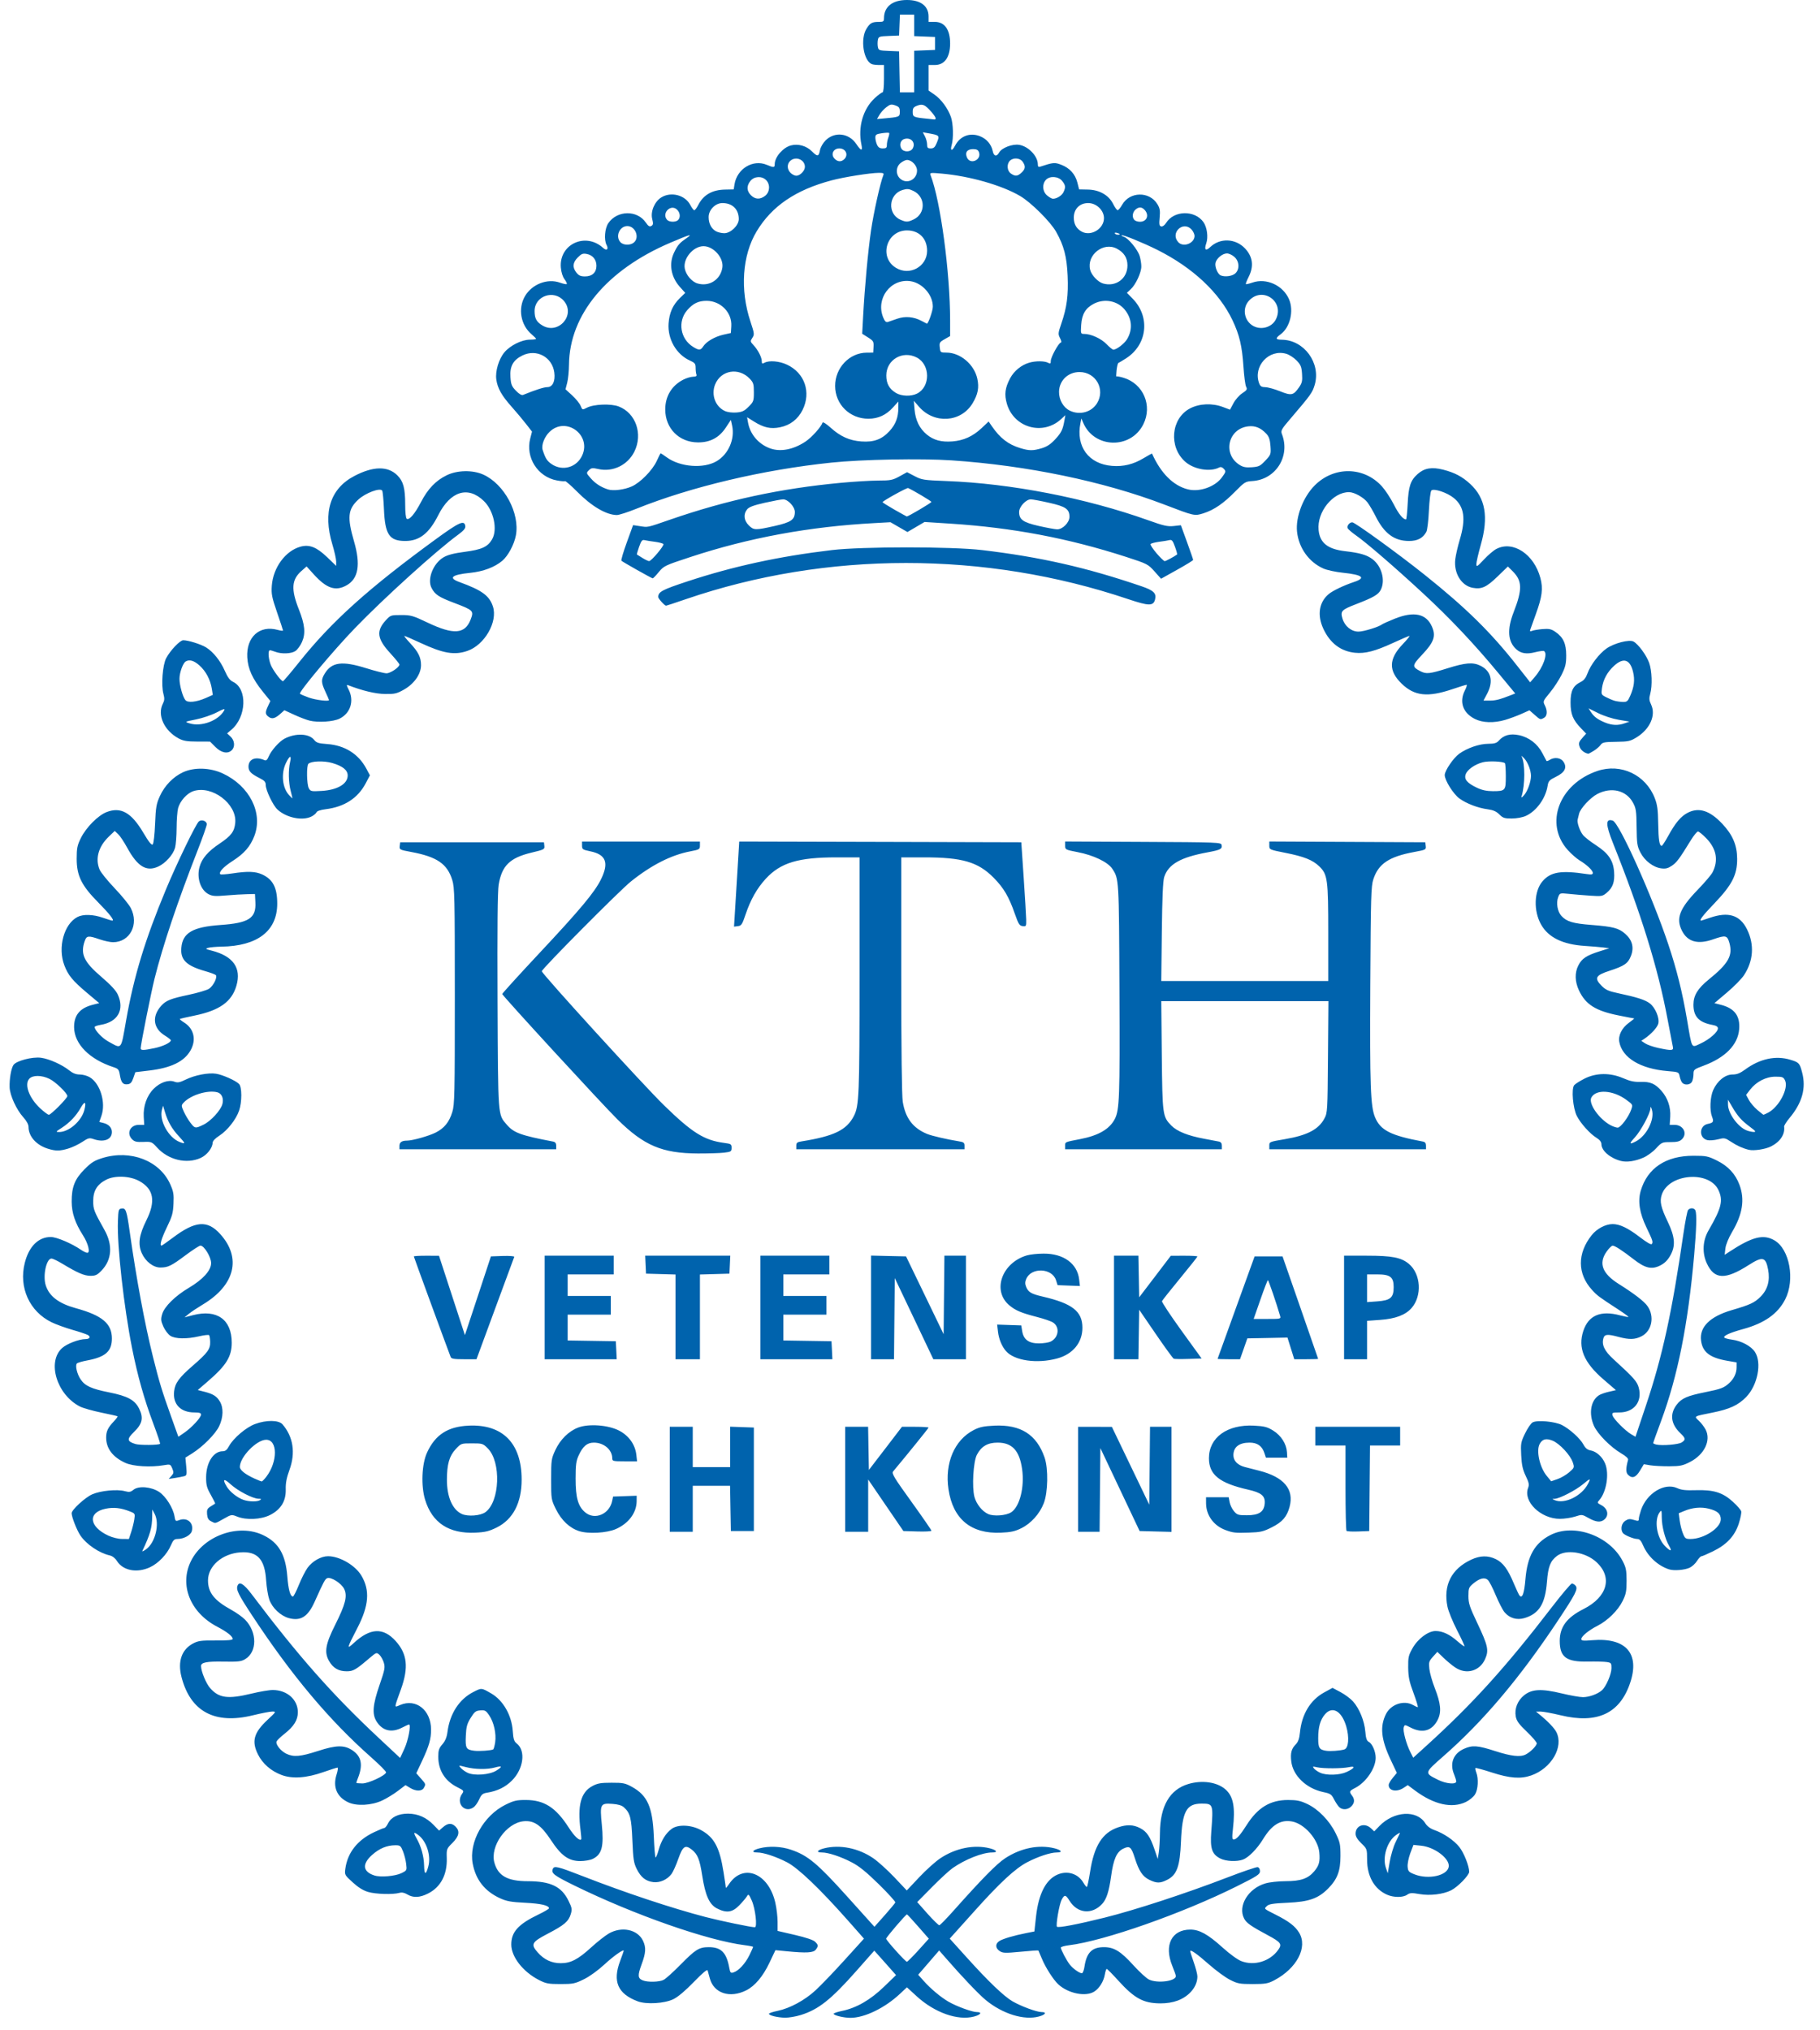 <svg width="52" height="58" viewBox="0 0 52 58" fill="none" xmlns="http://www.w3.org/2000/svg">
<g clip-path="url(#clip0_896_34889)">
<path d="M22.88 57.562C23.386 57.406 23.747 57.119 24.474 56.296L24.98 55.723L25.291 56.072L25.601 56.422L25.254 56.758C24.866 57.132 24.47 57.36 24.061 57.445C23.928 57.472 23.819 57.509 23.819 57.526C23.819 57.573 24.105 57.642 24.297 57.643C24.7 57.643 25.278 57.364 25.71 56.96L25.912 56.771L26.188 57.024C26.704 57.497 27.368 57.731 27.834 57.605C28.025 57.553 28.069 57.478 27.908 57.478C27.774 57.478 27.325 57.313 27.098 57.181C26.87 57.047 26.589 56.811 26.389 56.586L26.234 56.412L26.534 56.065L26.833 55.718L27 55.91C27.488 56.471 27.963 56.97 28.168 57.138C28.649 57.532 29.259 57.72 29.683 57.605C29.874 57.553 29.917 57.478 29.757 57.478C29.619 57.478 29.172 57.312 28.928 57.171C28.681 57.027 28.23 56.595 27.609 55.905L27.135 55.38L27.235 55.269C27.291 55.208 27.569 54.898 27.854 54.58C28.57 53.781 29.008 53.376 29.348 53.198C29.659 53.036 30.013 52.919 30.194 52.919C30.37 52.919 30.332 52.852 30.127 52.8C29.68 52.688 29.165 52.792 28.719 53.084C28.476 53.244 28.054 53.673 27.244 54.583C27.044 54.808 26.861 54.995 26.838 54.998C26.816 55 26.664 54.852 26.501 54.669L26.206 54.336L26.625 53.912C26.855 53.678 27.122 53.433 27.217 53.366C27.578 53.114 28.068 52.92 28.348 52.919C28.521 52.919 28.482 52.852 28.278 52.8C27.831 52.688 27.3 52.795 26.865 53.086C26.728 53.177 26.457 53.421 26.262 53.628L25.908 54.004L25.552 53.627C25.355 53.42 25.085 53.175 24.951 53.084C24.527 52.794 23.998 52.688 23.549 52.8C23.345 52.852 23.307 52.919 23.483 52.919C23.663 52.919 24.017 53.035 24.332 53.199C24.545 53.309 24.747 53.472 25.108 53.826C25.376 54.089 25.589 54.324 25.58 54.347C25.572 54.37 25.434 54.536 25.274 54.716L24.984 55.042L24.199 54.17C23.351 53.228 23.078 53.002 22.598 52.84C22.315 52.745 21.979 52.73 21.701 52.8C21.496 52.852 21.458 52.919 21.634 52.919C21.813 52.919 22.167 53.035 22.484 53.198C22.804 53.362 23.43 53.961 24.242 54.879L24.685 55.381L24.129 55.994C23.823 56.332 23.45 56.721 23.299 56.859C22.987 57.145 22.566 57.372 22.213 57.445C22.079 57.472 21.97 57.509 21.97 57.527C21.97 57.575 22.215 57.635 22.428 57.639C22.533 57.641 22.736 57.607 22.88 57.562ZM25.599 55.729C25.444 55.557 25.318 55.402 25.318 55.383C25.318 55.343 25.883 54.684 25.914 54.688C25.925 54.69 26.07 54.847 26.236 55.037L26.538 55.382L26.241 55.712C26.077 55.893 25.929 56.041 25.911 56.041C25.893 56.041 25.753 55.901 25.599 55.729ZM19.239 57.11C19.37 57.047 19.581 56.869 19.822 56.62C20.072 56.362 20.206 56.249 20.218 56.289C20.228 56.322 20.256 56.425 20.281 56.518C20.396 56.943 20.854 57.092 21.322 56.857C21.57 56.732 21.8 56.458 21.984 56.07L22.155 55.71L22.484 55.742C23.042 55.796 23.242 55.785 23.309 55.694C23.385 55.59 23.383 55.563 23.288 55.469C23.238 55.419 23.027 55.348 22.713 55.275L22.217 55.16V54.9C22.217 54.757 22.188 54.511 22.152 54.354C21.96 53.509 21.238 53.217 20.831 53.819C20.78 53.895 20.738 53.944 20.738 53.926C20.738 53.908 20.708 53.707 20.672 53.478C20.56 52.771 20.407 52.487 20.029 52.28C19.75 52.127 19.371 52.111 19.19 52.245C19.021 52.37 18.893 52.577 18.818 52.847C18.782 52.977 18.742 53.072 18.729 53.059C18.715 53.046 18.693 52.773 18.68 52.453C18.645 51.62 18.499 51.291 18.058 51.046C17.864 50.939 17.804 50.926 17.472 50.927C17.166 50.927 17.072 50.943 16.925 51.022C16.596 51.197 16.495 51.573 16.587 52.282C16.604 52.418 16.613 52.535 16.607 52.542C16.559 52.6 16.412 52.461 16.245 52.201C15.879 51.633 15.549 51.422 15.027 51.42C14.76 51.419 14.681 51.438 14.445 51.554C13.815 51.864 13.39 52.627 13.506 53.238C13.594 53.702 13.851 54.027 14.287 54.227C14.475 54.313 14.6 54.336 15.007 54.356C15.458 54.379 15.685 54.432 15.685 54.514C15.685 54.532 15.553 54.61 15.391 54.688C14.808 54.967 14.608 55.188 14.608 55.549C14.608 55.9 14.942 56.328 15.398 56.562C15.599 56.665 15.667 56.678 16.015 56.678C16.374 56.678 16.427 56.667 16.683 56.541C16.846 56.461 17.085 56.288 17.264 56.123C17.523 55.882 17.821 55.671 17.821 55.727C17.821 55.736 17.775 55.866 17.719 56.016C17.497 56.604 17.649 56.955 18.217 57.17C18.467 57.265 18.985 57.234 19.239 57.11ZM18.365 56.573C18.221 56.515 18.214 56.433 18.33 56.12C18.454 55.785 18.463 55.636 18.372 55.442C18.217 55.116 17.759 55.021 17.39 55.237C17.285 55.299 17.059 55.477 16.889 55.633C16.511 55.977 16.308 56.082 16.02 56.082C15.76 56.082 15.543 55.98 15.361 55.772C15.157 55.54 15.19 55.48 15.653 55.238C16.122 54.994 16.245 54.889 16.308 54.679C16.349 54.542 16.342 54.5 16.242 54.297C16.044 53.891 15.729 53.74 15.081 53.74C14.501 53.74 14.227 53.587 14.124 53.205C13.999 52.74 14.466 52.079 14.955 52.028C15.255 51.997 15.458 52.135 15.738 52.561C16.035 53.013 16.247 53.165 16.581 53.165C16.703 53.165 16.861 53.138 16.932 53.104C17.197 52.978 17.258 52.749 17.194 52.114C17.137 51.537 17.153 51.505 17.5 51.531C17.657 51.542 17.765 51.574 17.824 51.627C18.006 51.792 18.041 51.926 18.068 52.574C18.091 53.118 18.107 53.22 18.194 53.394C18.313 53.632 18.451 53.739 18.667 53.766C18.856 53.789 19.069 53.693 19.188 53.53C19.232 53.471 19.319 53.276 19.381 53.099C19.509 52.737 19.577 52.69 19.766 52.838C19.933 52.97 19.992 53.118 20.064 53.584C20.151 54.147 20.268 54.407 20.486 54.518C20.758 54.657 20.925 54.633 21.123 54.428C21.216 54.332 21.314 54.217 21.34 54.172C21.384 54.096 21.395 54.106 21.48 54.294C21.581 54.52 21.643 55.055 21.567 55.055C21.457 55.055 20.592 54.875 20.163 54.764C19.19 54.51 17.866 54.07 16.637 53.591C15.928 53.315 15.832 53.292 15.794 53.391C15.746 53.515 15.826 53.575 16.404 53.86C18.118 54.701 20.217 55.436 21.287 55.569C21.414 55.585 21.518 55.607 21.518 55.617C21.518 55.627 21.47 55.734 21.411 55.855C21.294 56.094 21.1 56.303 20.956 56.346C20.877 56.37 20.862 56.354 20.837 56.217C20.757 55.775 20.603 55.621 20.242 55.624C19.972 55.626 19.871 55.689 19.444 56.123C19.241 56.33 19.024 56.525 18.963 56.557C18.84 56.622 18.509 56.631 18.365 56.573ZM33.648 57.15C33.986 57.023 34.213 56.745 34.211 56.459C34.211 56.398 34.164 56.219 34.109 56.061C34.053 55.903 34.007 55.759 34.007 55.742C34.006 55.678 34.197 55.812 34.546 56.12C34.742 56.293 35.01 56.489 35.142 56.556C35.361 56.667 35.419 56.678 35.794 56.678C36.158 56.677 36.227 56.665 36.41 56.569C37.055 56.228 37.369 55.625 37.118 55.211C37.005 55.025 36.828 54.888 36.451 54.698C36.098 54.519 36.112 54.533 36.197 54.449C36.253 54.393 36.374 54.374 36.79 54.355C37.395 54.328 37.659 54.236 37.939 53.957C38.209 53.686 38.299 53.453 38.299 53.02C38.299 52.681 38.287 52.626 38.158 52.363C37.983 52.008 37.662 51.679 37.345 51.531C37.154 51.441 37.049 51.42 36.8 51.42C36.291 51.42 35.934 51.637 35.617 52.138C35.439 52.42 35.324 52.549 35.25 52.549C35.203 52.549 35.199 52.494 35.226 52.251C35.297 51.62 35.239 51.316 35.012 51.116C34.774 50.907 34.344 50.845 33.95 50.964C33.42 51.123 33.147 51.595 33.141 52.361C33.139 52.566 33.125 52.817 33.108 52.919L33.079 53.104L32.988 52.837C32.862 52.465 32.763 52.319 32.572 52.222C32.375 52.122 32.197 52.116 31.944 52.202C31.496 52.355 31.26 52.729 31.146 53.468C31.109 53.708 31.066 53.905 31.052 53.905C31.037 53.905 30.992 53.848 30.951 53.778C30.8 53.523 30.498 53.43 30.216 53.55C29.884 53.692 29.674 54.1 29.602 54.74L29.554 55.176L29.326 55.221C28.972 55.29 28.655 55.384 28.553 55.449C28.432 55.527 28.436 55.653 28.563 55.736C28.653 55.795 28.72 55.797 29.162 55.755C29.436 55.728 29.664 55.712 29.669 55.72C29.674 55.727 29.718 55.83 29.766 55.948C29.865 56.194 30.096 56.556 30.236 56.685C30.522 56.95 31.026 57.05 31.269 56.89C31.414 56.796 31.536 56.595 31.568 56.4C31.582 56.316 31.606 56.246 31.621 56.246C31.637 56.246 31.785 56.395 31.95 56.578C32.414 57.089 32.669 57.227 33.153 57.23C33.332 57.231 33.505 57.203 33.648 57.15ZM32.826 56.548C32.753 56.513 32.552 56.327 32.379 56.137C32.017 55.738 31.825 55.621 31.532 55.624C31.2 55.626 31.045 55.783 30.986 56.175C30.971 56.282 30.936 56.369 30.911 56.369C30.84 56.369 30.654 56.236 30.565 56.122C30.474 56.006 30.309 55.693 30.309 55.636C30.309 55.615 30.416 55.585 30.546 55.569C31.544 55.447 33.788 54.659 35.34 53.884C35.926 53.592 35.999 53.544 35.999 53.453C35.999 53.392 35.972 53.346 35.932 53.338C35.896 53.331 35.498 53.467 35.049 53.64C33.888 54.087 32.424 54.566 31.562 54.78C30.778 54.975 30.237 55.078 30.199 55.04C30.161 55.002 30.264 54.402 30.331 54.272C30.412 54.115 30.448 54.12 30.558 54.299C30.783 54.662 31.197 54.703 31.489 54.39C31.613 54.257 31.686 54.034 31.746 53.597C31.813 53.107 31.906 52.899 32.095 52.809C32.278 52.721 32.322 52.758 32.425 53.083C32.54 53.447 32.648 53.608 32.836 53.699C33.05 53.803 33.147 53.803 33.354 53.697C33.626 53.558 33.714 53.312 33.742 52.607C33.778 51.741 33.898 51.522 34.335 51.523C34.663 51.524 34.668 51.537 34.608 52.323C34.571 52.806 34.627 52.972 34.869 53.093C35.031 53.174 35.339 53.187 35.514 53.122C35.677 53.06 35.918 52.815 36.085 52.542C36.338 52.127 36.587 51.975 36.916 52.034C37.268 52.098 37.658 52.539 37.694 52.915C37.719 53.177 37.689 53.292 37.551 53.455C37.374 53.666 37.165 53.738 36.736 53.739C36.522 53.74 36.272 53.767 36.15 53.804C35.661 53.949 35.361 54.448 35.546 54.806C35.612 54.934 35.745 55.027 36.22 55.281C36.598 55.483 36.637 55.537 36.521 55.7C36.287 56.029 35.84 56.166 35.466 56.023C35.36 55.983 35.134 55.818 34.928 55.632C34.512 55.256 34.267 55.121 34.007 55.122C33.474 55.124 33.254 55.567 33.493 56.156C33.55 56.295 33.596 56.427 33.596 56.45C33.596 56.598 33.065 56.666 32.826 56.548ZM12.233 54.09C12.591 53.909 12.779 53.553 12.765 53.083C12.757 52.821 12.759 52.813 12.927 52.646C13.119 52.455 13.146 52.31 13.015 52.179C12.906 52.071 12.798 52.076 12.659 52.195L12.545 52.294L12.386 52.13C12.178 51.916 11.941 51.812 11.659 51.81C11.382 51.809 11.174 51.911 11.086 52.09C11.051 52.161 11.004 52.219 10.982 52.219C10.959 52.22 10.826 52.275 10.686 52.341C10.212 52.565 9.93 52.924 9.867 53.382C9.843 53.556 9.847 53.564 10.076 53.772C10.235 53.917 10.375 54.005 10.519 54.047C10.734 54.111 11.228 54.125 11.413 54.073C11.482 54.053 11.556 54.068 11.639 54.118C11.808 54.22 11.995 54.211 12.233 54.09ZM10.7 53.577C10.365 53.47 10.338 53.253 10.628 52.992C10.838 52.803 11.055 52.713 11.3 52.713C11.432 52.713 11.451 52.729 11.514 52.886C11.552 52.98 11.593 53.142 11.605 53.246C11.627 53.43 11.625 53.434 11.469 53.51C11.288 53.597 10.874 53.633 10.7 53.577ZM12.117 53.288C12.111 53.026 12.03 52.737 11.9 52.513C11.801 52.341 11.819 52.317 11.962 52.429C12.193 52.611 12.319 53.017 12.237 53.319C12.168 53.575 12.123 53.563 12.117 53.288ZM40.203 54.127C40.283 54.071 40.334 54.068 40.562 54.108C40.856 54.159 41.233 54.114 41.461 54C41.651 53.904 41.976 53.571 41.976 53.471C41.976 53.306 41.826 52.928 41.695 52.763C41.546 52.574 41.248 52.371 40.986 52.28C40.867 52.238 40.777 52.171 40.723 52.085C40.48 51.697 39.829 51.734 39.415 52.16L39.264 52.316L39.169 52.227C38.988 52.057 38.731 52.148 38.731 52.382C38.731 52.462 38.78 52.545 38.895 52.657C39.058 52.815 39.059 52.819 39.06 53.124C39.06 53.604 39.269 53.968 39.634 54.127C39.823 54.209 40.086 54.209 40.203 54.127ZM40.415 53.544C40.249 53.479 40.229 53.456 40.218 53.325C40.211 53.245 40.245 53.072 40.294 52.941L40.384 52.703L40.607 52.726C40.989 52.765 41.42 53.092 41.393 53.321C41.362 53.578 40.818 53.703 40.415 53.544ZM39.596 53.355C39.493 53.05 39.632 52.603 39.886 52.422C39.957 52.371 40.008 52.347 39.998 52.368C39.988 52.388 39.931 52.507 39.871 52.631C39.811 52.755 39.737 53.005 39.706 53.186L39.65 53.514L39.596 53.355ZM13.532 51.628C13.578 51.596 13.65 51.494 13.691 51.403C13.754 51.263 13.79 51.232 13.914 51.212C14.21 51.164 14.435 51.055 14.623 50.868C14.958 50.537 15.028 50.014 14.766 49.808C14.687 49.746 14.667 49.683 14.65 49.447C14.618 48.995 14.374 48.572 14.035 48.376C13.751 48.213 13.764 48.214 13.528 48.333C13.121 48.539 12.853 48.952 12.785 49.475C12.765 49.63 12.722 49.733 12.639 49.829C12.542 49.941 12.522 50.001 12.522 50.183C12.522 50.571 12.711 50.875 13.063 51.053C13.257 51.151 13.262 51.158 13.201 51.245C13.016 51.509 13.275 51.808 13.532 51.628ZM13.364 50.645C13.296 50.614 13.208 50.551 13.168 50.506C13.095 50.425 13.096 50.425 13.31 50.48C13.568 50.547 13.921 50.552 14.138 50.492C14.352 50.433 14.366 50.466 14.178 50.582C13.988 50.7 13.556 50.733 13.364 50.645ZM13.549 50.013C13.317 49.984 13.293 49.942 13.309 49.59C13.321 49.328 13.343 49.244 13.448 49.075C13.556 48.9 13.592 48.871 13.722 48.86C13.855 48.849 13.883 48.864 13.976 49.001C14.111 49.199 14.184 49.528 14.148 49.77C14.132 49.874 14.107 49.967 14.091 49.975C14.036 50.007 13.692 50.031 13.549 50.013ZM38.607 51.604C38.705 51.507 38.712 51.403 38.629 51.294C38.543 51.179 38.549 51.163 38.72 51.075C39.03 50.915 39.303 50.514 39.305 50.217C39.306 50.039 39.21 49.814 39.11 49.761C39.048 49.727 39.025 49.66 39.008 49.459C38.983 49.161 38.839 48.807 38.657 48.603C38.588 48.525 38.428 48.407 38.302 48.339L38.072 48.217L37.836 48.346C37.439 48.562 37.193 48.968 37.141 49.494C37.123 49.671 37.09 49.761 37.019 49.834C36.898 49.957 36.866 50.078 36.893 50.314C36.939 50.725 37.323 51.093 37.813 51.195C38.009 51.236 38.043 51.258 38.114 51.398C38.158 51.484 38.224 51.584 38.26 51.62C38.35 51.711 38.508 51.703 38.607 51.604ZM37.724 50.644C37.656 50.614 37.576 50.559 37.545 50.522C37.493 50.46 37.501 50.457 37.627 50.485C37.81 50.526 38.341 50.524 38.54 50.482C38.744 50.439 38.706 50.514 38.469 50.622C38.271 50.712 37.905 50.722 37.724 50.644ZM37.889 50.014C37.695 49.984 37.663 49.933 37.663 49.658C37.663 49.339 37.72 49.134 37.853 48.976C38.064 48.725 38.332 48.873 38.463 49.313C38.557 49.632 38.531 49.943 38.407 49.977C38.278 50.014 38.01 50.032 37.889 50.014ZM10.92 51.434C11.044 51.376 11.245 51.254 11.366 51.162L11.586 50.995L11.715 51.073C11.883 51.176 12.055 51.175 12.11 51.073C12.168 50.965 12.169 50.969 12.023 50.803L11.894 50.656L12.062 50.298C12.262 49.87 12.316 49.68 12.316 49.407C12.314 48.853 11.89 48.515 11.438 48.704C11.254 48.78 11.252 48.825 11.456 48.256C11.679 47.634 11.636 47.246 11.304 46.878C10.95 46.486 10.578 46.503 10.113 46.931C9.897 47.13 9.903 47.102 10.213 46.502C10.54 45.867 10.574 45.433 10.329 45.016C10.155 44.718 9.707 44.456 9.373 44.456C9.173 44.456 8.926 44.596 8.788 44.786C8.723 44.875 8.611 45.096 8.538 45.278C8.465 45.459 8.389 45.607 8.37 45.607C8.293 45.607 8.239 45.411 8.209 45.032C8.16 44.411 7.963 44.07 7.53 43.859C6.818 43.51 5.814 43.868 5.454 44.598C5.12 45.279 5.434 46.064 6.201 46.467C6.485 46.615 6.648 46.744 6.648 46.819C6.648 46.852 6.504 46.865 6.165 46.863C5.742 46.86 5.662 46.871 5.512 46.951C5.19 47.123 5.073 47.463 5.184 47.9C5.439 48.895 6.135 49.269 7.228 49C7.469 48.941 7.718 48.893 7.782 48.893C7.895 48.893 7.89 48.902 7.645 49.129C7.251 49.496 7.183 49.741 7.37 50.117C7.502 50.382 7.741 50.591 8.041 50.704C8.351 50.822 8.756 50.794 9.246 50.621C9.444 50.552 9.622 50.495 9.643 50.495C9.663 50.495 9.651 50.585 9.616 50.694C9.503 51.048 9.625 51.335 9.951 51.487C10.191 51.599 10.618 51.576 10.92 51.434ZM10.181 50.929C10.181 50.919 10.201 50.859 10.226 50.796C10.375 50.421 10.329 50.179 10.076 50.006C9.841 49.846 9.614 49.848 9.088 50.019C8.584 50.182 8.393 50.199 8.183 50.1C8.023 50.024 7.869 49.832 7.902 49.747C7.914 49.716 8.016 49.617 8.13 49.528C8.397 49.318 8.51 49.135 8.51 48.913C8.51 48.553 8.204 48.28 7.798 48.278C7.696 48.277 7.422 48.323 7.189 48.38C6.511 48.544 6.255 48.51 6.002 48.222C5.887 48.09 5.744 47.743 5.744 47.593C5.744 47.49 5.904 47.458 6.386 47.467C6.807 47.474 6.892 47.465 7.007 47.395C7.35 47.187 7.35 46.629 7.005 46.271C6.933 46.196 6.754 46.068 6.607 45.987C6.119 45.719 5.941 45.492 5.943 45.142C5.946 44.734 6.353 44.383 6.865 44.346C7.354 44.31 7.566 44.54 7.604 45.148C7.617 45.344 7.657 45.591 7.695 45.697C7.779 45.935 8.018 46.16 8.253 46.224C8.591 46.315 8.797 46.185 8.987 45.763C9.25 45.178 9.288 45.107 9.35 45.083C9.459 45.041 9.758 45.232 9.834 45.392C9.93 45.594 9.872 45.827 9.578 46.413C9.3 46.967 9.26 47.197 9.399 47.445C9.514 47.65 9.672 47.743 9.904 47.743C10.095 47.743 10.161 47.705 10.569 47.357C10.752 47.202 10.76 47.2 10.839 47.271C10.884 47.312 10.941 47.414 10.966 47.497C11.007 47.633 10.994 47.7 10.842 48.14C10.65 48.699 10.628 48.961 10.754 49.168C10.923 49.446 11.187 49.51 11.496 49.349C11.588 49.301 11.673 49.263 11.686 49.263C11.75 49.263 11.662 49.726 11.553 49.958L11.432 50.219L10.817 49.644C9.495 48.408 8.533 47.32 7.184 45.533C6.964 45.242 6.836 45.167 6.786 45.299C6.742 45.413 6.808 45.548 7.214 46.164C8.33 47.859 9.407 49.142 10.603 50.199C10.846 50.414 11.039 50.609 11.032 50.633C11 50.727 10.529 50.946 10.355 50.947C10.259 50.947 10.181 50.939 10.181 50.929ZM41.885 51.475C41.984 51.427 42.101 51.33 42.144 51.26C42.231 51.118 42.248 50.815 42.18 50.636C42.157 50.575 42.146 50.517 42.156 50.507C42.166 50.497 42.379 50.555 42.629 50.636C43.136 50.8 43.446 50.823 43.745 50.72C44.326 50.519 44.685 49.901 44.466 49.477C44.406 49.362 44.224 49.171 43.989 48.98L43.886 48.896L44.016 48.894C44.088 48.894 44.347 48.941 44.591 49C45.633 49.252 46.281 48.95 46.575 48.076C46.859 47.235 46.454 46.776 45.498 46.855C45.237 46.877 45.18 46.872 45.18 46.823C45.18 46.744 45.392 46.571 45.643 46.443C45.933 46.296 46.228 46.005 46.361 45.735C46.458 45.537 46.474 45.454 46.474 45.155C46.473 44.854 46.457 44.776 46.359 44.589C45.982 43.869 44.969 43.507 44.297 43.851C43.849 44.081 43.64 44.449 43.584 45.109C43.55 45.515 43.497 45.668 43.418 45.584C43.398 45.563 43.325 45.408 43.255 45.241C43.084 44.83 42.944 44.639 42.739 44.54C42.513 44.431 42.291 44.435 42.035 44.554C41.467 44.819 41.23 45.29 41.357 45.901C41.383 46.028 41.507 46.33 41.631 46.572C41.756 46.814 41.85 47.019 41.841 47.029C41.832 47.038 41.74 46.971 41.636 46.88C41.417 46.687 41.214 46.593 41.017 46.593C40.804 46.593 40.51 46.813 40.357 47.086C40.243 47.288 40.23 47.345 40.234 47.64C40.238 47.91 40.265 48.04 40.388 48.369C40.47 48.59 40.523 48.769 40.507 48.768C40.49 48.767 40.43 48.74 40.374 48.708C40.114 48.56 39.742 48.683 39.6 48.963C39.421 49.321 39.458 49.687 39.734 50.273L39.91 50.646L39.794 50.786C39.73 50.863 39.677 50.955 39.677 50.99C39.674 51.159 39.904 51.204 40.103 51.073L40.222 50.995L40.431 51.151C40.971 51.553 41.486 51.668 41.885 51.475ZM41.086 50.843C40.69 50.646 40.688 50.654 41.244 50.166C42.38 49.171 43.427 47.93 44.513 46.294C45.023 45.526 45.092 45.39 45.016 45.298C44.988 45.265 44.941 45.237 44.911 45.237C44.882 45.237 44.627 45.537 44.345 45.904C43.018 47.631 42.076 48.671 40.754 49.871L40.378 50.212L40.298 50.055C40.18 49.825 40.077 49.44 40.107 49.346C40.132 49.264 40.134 49.264 40.303 49.351C40.644 49.525 40.915 49.447 41.077 49.131C41.19 48.909 41.167 48.662 40.991 48.215C40.92 48.034 40.852 47.792 40.839 47.677C40.818 47.486 40.826 47.456 40.941 47.328L41.067 47.188L41.244 47.359C41.342 47.453 41.493 47.578 41.581 47.636C41.897 47.847 42.28 47.738 42.432 47.393C42.543 47.143 42.514 47.011 42.209 46.367C41.988 45.901 41.955 45.802 41.955 45.592C41.955 45.369 41.966 45.343 42.094 45.236C42.275 45.085 42.417 45.05 42.51 45.134C42.549 45.17 42.651 45.366 42.735 45.569C42.82 45.773 42.934 45.993 42.988 46.058C43.13 46.226 43.338 46.287 43.553 46.224C43.975 46.099 44.149 45.819 44.199 45.184C44.233 44.751 44.296 44.588 44.489 44.445C44.748 44.252 45.292 44.335 45.603 44.616C46.083 45.049 45.932 45.617 45.246 45.964C44.767 46.205 44.564 46.477 44.564 46.875C44.564 47.34 44.752 47.478 45.365 47.466C45.591 47.462 45.836 47.467 45.909 47.479C46.032 47.498 46.043 47.512 46.042 47.652C46.042 47.824 45.889 48.18 45.77 48.285C45.647 48.395 45.405 48.482 45.226 48.482C45.136 48.482 44.864 48.434 44.62 48.375C44.044 48.236 43.768 48.25 43.548 48.427C43.358 48.58 43.266 48.812 43.308 49.037C43.332 49.164 43.399 49.255 43.623 49.469C43.779 49.618 43.907 49.767 43.907 49.801C43.907 49.87 43.73 50.049 43.591 50.12C43.436 50.2 43.181 50.171 42.721 50.023C42.214 49.859 42.067 49.849 41.823 49.96C41.522 50.096 41.415 50.376 41.545 50.686C41.578 50.767 41.606 50.859 41.606 50.89C41.606 50.984 41.315 50.958 41.086 50.843ZM4.286 44.771C4.527 44.658 4.774 44.4 4.883 44.145C4.946 43.998 4.98 43.964 5.066 43.964C5.252 43.964 5.451 43.855 5.481 43.737C5.54 43.502 5.349 43.337 5.119 43.425C5.016 43.464 5.01 43.459 4.985 43.312C4.945 43.075 4.736 42.745 4.548 42.62C4.322 42.471 3.96 42.44 3.815 42.557C3.731 42.625 3.692 42.631 3.569 42.598C3.349 42.537 2.879 42.582 2.637 42.687C2.436 42.774 2.047 43.13 2.047 43.227C2.047 43.337 2.195 43.713 2.297 43.864C2.469 44.118 2.833 44.365 3.135 44.433C3.211 44.45 3.291 44.512 3.341 44.592C3.515 44.869 3.914 44.944 4.286 44.771ZM4.066 44.309C4.29 43.834 4.344 43.647 4.348 43.327L4.351 43.121L4.416 43.242C4.569 43.525 4.439 44.069 4.174 44.258C4.105 44.307 4.056 44.33 4.066 44.309ZM3.094 43.867C2.542 43.61 2.5 43.207 3.014 43.1C3.247 43.052 3.449 43.074 3.705 43.174C3.86 43.235 3.862 43.239 3.837 43.405C3.823 43.498 3.782 43.661 3.747 43.768L3.683 43.964L3.492 43.963C3.378 43.963 3.216 43.924 3.094 43.867ZM48.281 44.782C48.348 44.749 48.441 44.664 48.486 44.591C48.532 44.519 48.588 44.459 48.611 44.458C48.635 44.457 48.782 44.394 48.94 44.317C49.334 44.126 49.564 43.879 49.679 43.526C49.728 43.373 49.76 43.215 49.749 43.174C49.739 43.133 49.633 43.011 49.513 42.902C49.222 42.636 48.96 42.554 48.454 42.57C48.163 42.579 48.04 42.566 47.918 42.51C47.557 42.347 47.05 42.656 46.886 43.137C46.852 43.238 46.823 43.353 46.823 43.392C46.823 43.454 46.805 43.457 46.682 43.419C46.567 43.384 46.52 43.389 46.435 43.445C46.33 43.514 46.295 43.68 46.363 43.787C46.404 43.851 46.671 43.964 46.782 43.964C46.844 43.964 46.889 44.014 46.945 44.145C47.081 44.463 47.367 44.727 47.686 44.831C47.828 44.877 48.135 44.852 48.281 44.782ZM47.566 44.16C47.332 43.92 47.256 43.414 47.421 43.197C47.472 43.129 47.478 43.145 47.479 43.35C47.481 43.606 47.571 43.957 47.688 44.159C47.787 44.329 47.732 44.33 47.566 44.16ZM48.083 43.803C48.047 43.715 48.006 43.55 47.991 43.436L47.964 43.229L48.123 43.163C48.357 43.065 48.602 43.043 48.824 43.099C49.071 43.161 49.165 43.244 49.165 43.401C49.165 43.65 48.682 43.964 48.299 43.964C48.16 43.964 48.141 43.949 48.083 43.803ZM14.191 43.636C14.658 43.405 14.905 42.931 14.904 42.265C14.903 41.228 14.361 40.679 13.386 40.726C12.792 40.754 12.434 40.987 12.201 41.496C12.05 41.824 12.025 42.444 12.145 42.84C12.347 43.503 12.828 43.818 13.582 43.783C13.864 43.77 13.971 43.744 14.191 43.636ZM13.196 43.25C12.928 43.128 12.769 42.765 12.769 42.274C12.769 41.833 12.837 41.593 13.017 41.4C13.173 41.232 13.174 41.232 13.484 41.232C13.784 41.232 13.799 41.236 13.937 41.376C14.324 41.764 14.282 42.898 13.869 43.198C13.728 43.301 13.369 43.328 13.196 43.25ZM17.599 43.679C17.962 43.518 18.188 43.214 18.19 42.883L18.191 42.728L17.854 42.74L17.516 42.752L17.491 42.875C17.413 43.256 16.993 43.434 16.718 43.202C16.516 43.032 16.445 42.782 16.446 42.238C16.446 41.845 16.461 41.734 16.533 41.577C16.654 41.313 16.775 41.211 16.968 41.211C17.255 41.211 17.493 41.415 17.493 41.661C17.493 41.739 17.517 41.745 17.847 41.745H18.202L18.181 41.559C18.148 41.264 17.964 41.008 17.683 40.865C17.372 40.706 16.82 40.666 16.518 40.781C16.248 40.884 16.005 41.125 15.865 41.427C15.752 41.671 15.747 41.711 15.747 42.26C15.747 42.828 15.749 42.839 15.882 43.11C16.039 43.429 16.274 43.651 16.547 43.739C16.811 43.824 17.338 43.794 17.599 43.679ZM29.177 43.658C29.456 43.522 29.703 43.248 29.822 42.943C29.943 42.633 29.955 41.953 29.845 41.636C29.617 40.979 29.163 40.691 28.409 40.726C28.104 40.741 27.989 40.765 27.822 40.851C27.27 41.135 26.988 41.796 27.1 42.546C27.226 43.393 27.743 43.821 28.594 43.784C28.878 43.772 28.999 43.746 29.177 43.658ZM28.233 43.251C28.061 43.173 27.897 42.967 27.841 42.761C27.767 42.482 27.808 41.758 27.91 41.56C28.036 41.318 28.217 41.211 28.502 41.211C28.918 41.211 29.128 41.437 29.203 41.967C29.276 42.484 29.135 43.041 28.891 43.201C28.745 43.296 28.392 43.323 28.233 43.251ZM36.338 43.63C36.638 43.48 36.769 43.329 36.845 43.046C36.98 42.544 36.685 42.193 35.975 42.013C35.83 41.976 35.646 41.929 35.566 41.908C35.359 41.854 35.239 41.728 35.24 41.569C35.242 41.336 35.404 41.211 35.704 41.211C35.922 41.211 36.057 41.305 36.124 41.504L36.17 41.642H36.475H36.779L36.77 41.484C36.755 41.246 36.603 41.007 36.376 40.867C36.209 40.763 36.126 40.742 35.833 40.726C35.065 40.686 34.541 41.063 34.541 41.657C34.541 42.128 34.841 42.369 35.66 42.554C36.039 42.64 36.151 42.732 36.135 42.947C36.116 43.19 35.972 43.286 35.623 43.286C35.382 43.286 35.345 43.275 35.258 43.172C35.204 43.11 35.148 42.995 35.133 42.916L35.106 42.772H34.782H34.458L34.459 42.947C34.461 43.287 34.678 43.585 35.013 43.708C35.23 43.788 35.293 43.795 35.681 43.782C36.017 43.771 36.092 43.754 36.338 43.63ZM19.793 43.101V42.444H20.326H20.859L20.87 43.09L20.882 43.737H21.21H21.539V42.259V40.78L21.2 40.768L20.861 40.756V41.333V41.91H20.327H19.793V41.334V40.759H19.465H19.136V42.259V43.758H19.465H19.793L19.793 43.101ZM24.805 43.011V42.264L25.308 43.001L25.811 43.737L26.212 43.749C26.432 43.756 26.612 43.746 26.612 43.727C26.612 43.709 26.354 43.335 26.038 42.896C25.545 42.213 25.471 42.09 25.517 42.035C25.928 41.544 26.53 40.799 26.53 40.782C26.53 40.769 26.359 40.759 26.15 40.759H25.77L25.298 41.376L24.825 41.992L24.814 41.376L24.803 40.759H24.475H24.148V42.259V43.758H24.476H24.805V43.011ZM31.428 42.562L31.439 41.367L32 42.552L32.561 43.737L33.017 43.749L33.472 43.761V42.26V40.759H33.165H32.858L32.847 41.871L32.836 42.983L32.302 41.872L31.768 40.761L31.285 40.76L30.802 40.759V42.259V43.758H31.11H31.417L31.428 42.562ZM39.132 42.515L39.143 41.293H39.573H40.004V41.026V40.759H38.792H37.58V41.026V41.293H38.012H38.443V42.498C38.443 43.161 38.456 43.716 38.472 43.732C38.488 43.748 38.641 43.756 38.811 43.749L39.121 43.737L39.132 42.515ZM6.392 43.386C6.611 43.262 6.618 43.261 6.776 43.324C7.038 43.429 7.453 43.409 7.713 43.28C8.024 43.124 8.173 42.882 8.164 42.546C8.159 42.367 8.188 42.215 8.27 41.992C8.449 41.502 8.378 41.041 8.07 40.687C7.962 40.564 7.606 40.561 7.286 40.68C7.029 40.776 6.666 41.085 6.544 41.31C6.485 41.42 6.438 41.458 6.36 41.458C6.098 41.458 5.892 41.782 5.889 42.197C5.888 42.425 5.908 42.499 6.024 42.705C6.099 42.837 6.154 42.949 6.147 42.953C6.14 42.958 6.082 42.994 6.019 43.034C5.921 43.095 5.906 43.129 5.916 43.256C5.926 43.369 5.955 43.42 6.032 43.459C6.163 43.525 6.134 43.531 6.392 43.386ZM6.956 42.846C6.78 42.784 6.572 42.62 6.48 42.47C6.346 42.25 6.393 42.22 6.588 42.4C6.793 42.589 7.225 42.813 7.387 42.814C7.469 42.814 7.477 42.823 7.428 42.854C7.349 42.905 7.114 42.901 6.956 42.846ZM7.271 42.238C7.006 42.117 6.853 41.996 6.853 41.905C6.853 41.622 7.331 41.129 7.605 41.129C7.935 41.129 7.938 41.754 7.61 42.185C7.553 42.259 7.493 42.32 7.478 42.319C7.462 42.319 7.369 42.282 7.271 42.238ZM45.844 43.403C45.979 43.281 45.933 43.09 45.746 42.994C45.635 42.936 45.63 42.925 45.688 42.861C45.899 42.627 45.984 42.103 45.86 41.806C45.782 41.618 45.613 41.465 45.45 41.435C45.355 41.417 45.297 41.371 45.241 41.266C45.147 41.092 44.852 40.824 44.626 40.708C44.429 40.607 43.924 40.561 43.791 40.632C43.742 40.658 43.645 40.8 43.574 40.947C43.453 41.197 43.446 41.236 43.463 41.572C43.477 41.851 43.506 41.981 43.592 42.162C43.685 42.355 43.696 42.412 43.659 42.508C43.513 42.894 44.023 43.388 44.567 43.388C44.696 43.388 44.891 43.359 45.001 43.324C45.198 43.26 45.205 43.261 45.386 43.364C45.6 43.486 45.739 43.498 45.844 43.403ZM44.42 42.854C44.338 42.819 44.338 42.819 44.42 42.816C44.559 42.811 45.026 42.57 45.231 42.397C45.441 42.221 45.459 42.221 45.368 42.394C45.188 42.739 44.701 42.975 44.42 42.854ZM44.194 42.163C43.992 41.919 43.886 41.445 43.99 41.251C44.065 41.109 44.174 41.081 44.357 41.154C44.557 41.234 44.868 41.567 44.937 41.776C44.986 41.923 44.983 41.929 44.833 42.059C44.748 42.132 44.598 42.22 44.499 42.253L44.319 42.315L44.194 42.163ZM5.267 42.169C5.335 42.15 5.342 42.118 5.321 41.893L5.297 41.64L5.49 41.519C5.797 41.327 6.157 40.964 6.263 40.739C6.382 40.484 6.389 40.212 6.28 40.033C6.189 39.883 6.087 39.82 5.831 39.755L5.65 39.709L5.947 39.453C6.465 39.005 6.621 38.753 6.621 38.356C6.621 37.696 6.198 37.394 5.518 37.569L5.272 37.633L5.395 37.532C5.463 37.476 5.641 37.358 5.791 37.268C6.713 36.717 6.908 35.935 6.292 35.253C5.925 34.846 5.581 34.873 4.935 35.36C4.771 35.483 4.628 35.583 4.616 35.583C4.553 35.583 4.613 35.379 4.768 35.059C4.918 34.751 4.945 34.656 4.957 34.386C4.97 34.115 4.957 34.038 4.862 33.826C4.56 33.155 3.728 32.834 2.927 33.081C2.697 33.152 2.608 33.208 2.417 33.4C2.138 33.679 2.046 33.908 2.048 34.327C2.049 34.65 2.146 34.938 2.372 35.291C2.52 35.522 2.586 35.789 2.494 35.788C2.463 35.788 2.382 35.75 2.314 35.703C2.05 35.521 1.617 35.337 1.452 35.337C1.097 35.337 0.827 35.605 0.708 36.076C0.531 36.777 0.842 37.466 1.474 37.773C1.597 37.833 1.862 37.929 2.062 37.987C2.263 38.044 2.462 38.111 2.505 38.134C2.602 38.185 2.566 38.254 2.442 38.254C2.259 38.254 1.92 38.383 1.78 38.505C1.335 38.897 1.619 39.84 2.284 40.18C2.372 40.224 2.645 40.302 2.892 40.353C3.139 40.404 3.349 40.451 3.359 40.459C3.368 40.467 3.32 40.533 3.251 40.606C3.083 40.783 3.033 40.889 3.033 41.066C3.033 41.379 3.223 41.629 3.587 41.792C3.81 41.891 4.306 41.921 4.681 41.856C4.865 41.825 4.871 41.827 4.922 41.95C4.968 42.06 4.965 42.087 4.897 42.162L4.82 42.248L5.005 42.22C5.106 42.204 5.224 42.181 5.267 42.169ZM3.87 41.251C3.627 41.176 3.619 41.11 3.827 40.908C4.067 40.675 4.105 40.508 3.978 40.247C3.856 39.994 3.651 39.882 3.115 39.775C2.614 39.675 2.431 39.592 2.305 39.406C2.2 39.252 2.142 39.005 2.198 38.949C2.219 38.928 2.345 38.891 2.478 38.866C3.012 38.768 3.197 38.605 3.197 38.236C3.197 37.811 2.92 37.578 2.17 37.372C1.68 37.238 1.407 37.031 1.307 36.718C1.219 36.442 1.324 35.953 1.471 35.953C1.508 35.953 1.648 36.02 1.782 36.101C2.218 36.364 2.408 36.446 2.586 36.446C2.732 36.446 2.781 36.422 2.909 36.287C3.197 35.984 3.225 35.563 2.985 35.136C2.682 34.596 2.663 34.547 2.663 34.309C2.663 34.017 2.774 33.835 3.033 33.701C3.28 33.573 3.712 33.59 3.98 33.739C4.393 33.966 4.455 34.313 4.182 34.861C3.973 35.282 3.937 35.54 4.05 35.797C4.157 36.038 4.381 36.211 4.585 36.209C4.802 36.208 4.896 36.161 5.306 35.855C5.506 35.706 5.695 35.583 5.727 35.583C5.833 35.583 6.032 35.91 6.032 36.083C6.032 36.292 5.799 36.55 5.397 36.788C5.009 37.017 4.697 37.324 4.634 37.539C4.591 37.686 4.595 37.73 4.667 37.895C4.713 37.998 4.802 38.116 4.865 38.158C5.007 38.25 5.331 38.257 5.692 38.173C5.832 38.141 5.959 38.126 5.974 38.141C5.989 38.156 6.003 38.242 6.005 38.332C6.011 38.538 5.934 38.644 5.514 39.008C5.115 39.354 5.001 39.51 4.975 39.745C4.933 40.113 5.159 40.349 5.555 40.349C5.696 40.349 5.744 40.364 5.744 40.41C5.744 40.494 5.479 40.781 5.268 40.926L5.096 41.044L4.887 40.46C4.626 39.731 4.552 39.487 4.372 38.767C4.138 37.832 3.896 36.531 3.707 35.193C3.621 34.579 3.595 34.505 3.474 34.523C3.388 34.535 3.381 34.559 3.369 34.885C3.342 35.575 3.539 37.338 3.775 38.52C3.931 39.305 4.121 39.977 4.383 40.675C4.497 40.979 4.583 41.236 4.573 41.245C4.535 41.284 3.99 41.288 3.87 41.251ZM46.856 42.013L46.967 41.828L47.152 41.859C47.254 41.875 47.497 41.888 47.693 41.887C48.004 41.885 48.078 41.87 48.287 41.763C48.697 41.553 48.892 41.148 48.732 40.838C48.692 40.762 48.605 40.648 48.538 40.586C48.397 40.453 48.381 40.463 48.93 40.353C49.419 40.255 49.663 40.142 49.891 39.908C50.219 39.57 50.344 38.926 50.14 38.619C50.028 38.451 49.755 38.305 49.484 38.269C49.375 38.255 49.277 38.227 49.265 38.209C49.234 38.158 49.433 38.069 49.797 37.969C50.411 37.802 50.795 37.532 51.006 37.118C51.291 36.558 51.133 35.688 50.7 35.434C50.384 35.249 50.069 35.328 49.415 35.755L49.276 35.846L49.297 35.663C49.31 35.553 49.387 35.366 49.489 35.193C49.79 34.685 49.855 34.265 49.699 33.846C49.581 33.532 49.374 33.31 49.051 33.151C48.799 33.027 48.745 33.016 48.385 33.016C47.597 33.016 47.068 33.368 46.877 34.02C46.791 34.317 46.844 34.654 47.041 35.063C47.218 35.431 47.233 35.477 47.197 35.535C47.178 35.567 47.062 35.501 46.854 35.342C46.51 35.078 46.277 34.967 46.073 34.968C45.87 34.969 45.621 35.102 45.475 35.287C45.063 35.807 45.066 36.384 45.483 36.845C45.63 37.009 45.678 37.044 46.24 37.41C46.405 37.518 46.534 37.612 46.526 37.62C46.518 37.628 46.41 37.607 46.287 37.575C45.732 37.427 45.386 37.574 45.238 38.019C45.078 38.501 45.252 38.922 45.812 39.404L46.17 39.712L45.973 39.757C45.864 39.781 45.736 39.826 45.688 39.856C45.449 40.005 45.386 40.383 45.542 40.732C45.646 40.966 46.02 41.343 46.322 41.519C46.459 41.599 46.527 41.664 46.516 41.704C46.451 41.94 46.45 42.065 46.515 42.129C46.632 42.246 46.736 42.211 46.856 42.013ZM47.327 41.267C47.276 41.256 47.234 41.236 47.234 41.224C47.234 41.211 47.335 40.928 47.459 40.595C47.937 39.306 48.231 37.829 48.405 35.85C48.47 35.107 48.482 34.686 48.441 34.58C48.412 34.503 48.288 34.495 48.23 34.567C48.207 34.595 48.149 34.895 48.099 35.234C47.771 37.5 47.497 38.751 47.02 40.172L46.728 41.044L46.607 40.973C46.434 40.872 46.099 40.534 46.073 40.434C46.052 40.355 46.068 40.349 46.267 40.349C46.686 40.349 46.928 40.041 46.822 39.644C46.773 39.462 46.679 39.357 46.096 38.825C45.836 38.588 45.754 38.41 45.816 38.216C45.848 38.114 45.938 38.108 46.248 38.192C46.552 38.273 46.714 38.269 46.901 38.173C47.199 38.022 47.28 37.603 47.069 37.308C46.972 37.172 46.686 36.952 46.252 36.68C45.778 36.383 45.667 36.087 45.904 35.753C45.969 35.66 46.046 35.585 46.074 35.584C46.137 35.583 46.349 35.72 46.672 35.971C47.001 36.227 47.184 36.272 47.422 36.157C47.55 36.095 47.638 36.012 47.715 35.88C47.879 35.6 47.862 35.344 47.65 34.901C47.452 34.489 47.415 34.323 47.479 34.128C47.678 33.527 48.83 33.431 49.097 33.994C49.239 34.294 49.187 34.509 48.818 35.144C48.647 35.438 48.628 35.788 48.766 36.089C48.979 36.554 49.292 36.567 49.963 36.138C50.36 35.884 50.449 35.904 50.517 36.266C50.577 36.581 50.504 36.842 50.299 37.045C50.129 37.215 50.004 37.273 49.473 37.428C48.851 37.611 48.55 37.912 48.602 38.299C48.645 38.626 48.854 38.786 49.344 38.872L49.617 38.919V39.061C49.617 39.226 49.54 39.389 49.405 39.511C49.255 39.648 49.169 39.68 48.717 39.771C48.212 39.872 48.044 39.945 47.906 40.127C47.701 40.395 47.738 40.682 48.011 40.942C48.162 41.085 48.168 41.131 48.046 41.207C47.953 41.266 47.494 41.303 47.327 41.267ZM30.209 38.806C30.656 38.683 30.926 38.353 30.926 37.93C30.926 37.461 30.639 37.236 29.791 37.039C29.466 36.964 29.381 36.914 29.32 36.766C29.284 36.679 29.284 36.623 29.32 36.537C29.461 36.197 30.058 36.22 30.171 36.569L30.217 36.713L30.536 36.725L30.855 36.737L30.833 36.55C30.782 36.096 30.386 35.808 29.817 35.812C29.647 35.812 29.433 35.835 29.342 35.862C28.624 36.072 28.341 36.869 28.835 37.286C29.013 37.436 29.176 37.505 29.625 37.621C29.824 37.672 30.032 37.743 30.086 37.779C30.286 37.91 30.25 38.208 30.021 38.324C29.965 38.352 29.814 38.376 29.685 38.376C29.393 38.377 29.244 38.268 29.205 38.025L29.179 37.863L28.834 37.851L28.49 37.839L28.514 38.044C28.539 38.255 28.625 38.462 28.743 38.597C28.985 38.872 29.631 38.964 30.209 38.806ZM14.146 37.385C14.439 36.591 14.685 35.925 14.693 35.904C14.701 35.884 14.558 35.873 14.367 35.879L14.026 35.891L13.655 37.016L13.283 38.14L12.913 37.007L12.543 35.873L12.183 35.872C11.986 35.871 11.824 35.881 11.824 35.893C11.824 35.91 12.739 38.407 12.876 38.765C12.896 38.816 12.973 38.829 13.257 38.829H13.614L14.146 37.385ZM17.608 38.572L17.595 38.315L16.907 38.304L16.219 38.293V37.924V37.555H16.835H17.452V37.288V37.021H16.835H16.219V36.713V36.405H16.877H17.534V36.138V35.871H16.548H15.562V37.35V38.829H16.591H17.62L17.608 38.572ZM19.998 37.618V36.408L20.42 36.396L20.841 36.384L20.853 36.128L20.865 35.871H19.649H18.434L18.446 36.128L18.458 36.384L18.879 36.396L19.3 36.408V37.618V38.829H19.649H19.998L19.998 37.618ZM23.77 38.572L23.757 38.315L23.069 38.304L22.381 38.293V37.924V37.555H22.997H23.613V37.288V37.021H22.997H22.381V36.713V36.405H23.038H23.696V36.138V35.871H22.71H21.724V37.35V38.829H22.753H23.782L23.77 38.572ZM25.554 37.669L25.565 36.51L26.116 37.669L26.667 38.829H27.132H27.598V37.35V35.871H27.291H26.983L26.972 36.992L26.961 38.114L26.424 37.002L25.887 35.891L25.387 35.88L24.887 35.868V37.349V38.829H25.215H25.543L25.554 37.669ZM32.537 38.122L32.548 37.415L33.021 38.106C33.281 38.487 33.513 38.805 33.537 38.815C33.562 38.824 33.75 38.827 33.957 38.82L34.332 38.808L33.756 38.012C33.44 37.574 33.189 37.195 33.2 37.169C33.21 37.144 33.442 36.852 33.715 36.52C33.988 36.188 34.212 35.906 34.212 35.894C34.212 35.881 34.041 35.871 33.832 35.872L33.452 35.873L33 36.467L32.548 37.06L32.537 36.466L32.526 35.871H32.177H31.829V37.35V38.829H32.178H32.526L32.537 38.122ZM35.534 38.531L35.638 38.233L36.212 38.222L36.785 38.21L36.882 38.519L36.979 38.829H37.321C37.509 38.829 37.662 38.824 37.661 38.818C37.66 38.813 37.431 38.152 37.152 37.35L36.644 35.891H36.245H35.846L35.318 37.35C35.027 38.152 34.789 38.813 34.788 38.818C34.788 38.824 34.932 38.829 35.108 38.829H35.429L35.534 38.531ZM36.012 37.124C36.118 36.819 36.214 36.57 36.226 36.57C36.244 36.569 36.475 37.246 36.573 37.586C36.6 37.677 36.595 37.678 36.21 37.678H35.819L36.012 37.124ZM39.059 38.28V37.732L39.431 37.705C39.869 37.674 40.155 37.566 40.331 37.366C40.635 37.019 40.598 36.395 40.255 36.106C40.035 35.922 39.776 35.871 39.052 35.871H38.402V37.35V38.829H38.731H39.059L39.059 38.28ZM39.059 36.801V36.405H39.342C39.723 36.405 39.819 36.479 39.819 36.77C39.819 37.069 39.728 37.149 39.351 37.176L39.059 37.197V36.801ZM46.952 33.071C47.061 33.024 47.225 32.905 47.316 32.806C47.477 32.632 47.49 32.626 47.728 32.626C47.919 32.626 47.992 32.607 48.056 32.544C48.222 32.377 48.093 32.133 47.84 32.133L47.706 32.133L47.721 31.903C47.738 31.628 47.649 31.365 47.469 31.161C47.291 30.957 47.147 30.896 46.874 30.906C46.695 30.912 46.577 30.887 46.38 30.802C46.005 30.64 45.608 30.644 45.273 30.812C45.14 30.88 45.007 30.964 44.977 31C44.892 31.103 44.94 31.659 45.053 31.88C45.164 32.096 45.428 32.389 45.616 32.505C45.709 32.562 45.755 32.623 45.755 32.685C45.755 32.871 46.004 33.085 46.31 33.164C46.478 33.208 46.715 33.173 46.952 33.071ZM46.708 32.494C46.879 32.309 47.15 31.807 47.155 31.665C47.158 31.599 47.168 31.607 47.197 31.701C47.282 31.979 47.045 32.448 46.739 32.606C46.547 32.705 46.539 32.676 46.708 32.494ZM46.022 32.147C45.689 31.972 45.376 31.524 45.467 31.354C45.598 31.109 46.082 31.139 46.462 31.415C46.654 31.555 46.655 31.557 46.606 31.698C46.532 31.909 46.302 32.215 46.218 32.213C46.178 32.212 46.09 32.182 46.022 32.147ZM5.733 33.079C5.911 32.998 6.07 32.797 6.075 32.646C6.076 32.595 6.149 32.518 6.269 32.441C6.497 32.294 6.746 31.978 6.832 31.725C6.916 31.479 6.915 31.05 6.829 30.965C6.732 30.867 6.362 30.703 6.174 30.673C5.955 30.638 5.568 30.712 5.307 30.84C5.134 30.924 5.076 30.935 4.985 30.901C4.816 30.837 4.575 30.919 4.391 31.103C4.195 31.299 4.088 31.601 4.107 31.908L4.121 32.133L3.97 32.133C3.719 32.133 3.605 32.376 3.775 32.546C3.844 32.615 3.904 32.629 4.098 32.621C4.328 32.612 4.339 32.617 4.488 32.781C4.809 33.136 5.331 33.261 5.733 33.079ZM5.128 32.621C4.812 32.495 4.544 32.006 4.626 31.705L4.659 31.586L4.713 31.767C4.797 32.048 4.914 32.25 5.117 32.467C5.307 32.671 5.309 32.693 5.128 32.621ZM5.439 32.071C5.379 31.992 5.294 31.849 5.251 31.754C5.178 31.59 5.178 31.575 5.243 31.503C5.441 31.284 5.928 31.132 6.206 31.202C6.335 31.234 6.398 31.378 6.354 31.541C6.306 31.719 6.023 32.028 5.813 32.129C5.581 32.242 5.567 32.239 5.439 32.071ZM20.687 32.928C20.888 32.904 20.902 32.894 20.902 32.789C20.902 32.685 20.887 32.675 20.689 32.649C20.12 32.574 19.778 32.36 18.976 31.579C18.403 31.022 15.48 27.816 15.48 27.745C15.48 27.678 17.707 25.435 18.027 25.18C18.615 24.709 19.181 24.423 19.724 24.32C19.984 24.27 19.998 24.262 19.998 24.154V24.04H18.314H16.63V24.155C16.63 24.262 16.646 24.273 16.869 24.32C17.316 24.412 17.404 24.647 17.17 25.122C16.988 25.491 16.575 25.986 15.398 27.242C14.822 27.858 14.35 28.377 14.35 28.396C14.35 28.44 17.211 31.553 17.643 31.979C18.401 32.727 18.918 32.946 19.937 32.951C20.231 32.952 20.568 32.942 20.687 32.928ZM1.949 32.811C2.061 32.778 2.24 32.693 2.347 32.623C2.52 32.508 2.554 32.499 2.669 32.539C2.966 32.643 3.197 32.555 3.197 32.338C3.197 32.212 3.103 32.114 2.945 32.077L2.837 32.051L2.898 31.876C3.029 31.5 2.867 30.957 2.567 30.775C2.496 30.731 2.367 30.695 2.281 30.695C2.169 30.695 2.081 30.66 1.973 30.574C1.77 30.412 1.406 30.249 1.173 30.217C0.924 30.183 0.459 30.305 0.383 30.425C0.316 30.531 0.267 30.822 0.275 31.064C0.284 31.294 0.469 31.698 0.666 31.917C0.76 32.021 0.815 32.122 0.815 32.193C0.815 32.461 1.036 32.711 1.366 32.814C1.59 32.884 1.705 32.884 1.949 32.811ZM1.762 32.22C1.99 32.072 2.176 31.877 2.306 31.646C2.423 31.439 2.472 31.469 2.41 31.709C2.331 32.023 1.971 32.338 1.691 32.338C1.585 32.338 1.589 32.331 1.762 32.22ZM1.145 31.658C0.831 31.364 0.689 30.979 0.836 30.817C0.934 30.709 1.188 30.71 1.414 30.82C1.587 30.904 1.924 31.229 1.924 31.312C1.924 31.374 1.457 31.845 1.396 31.845C1.368 31.845 1.255 31.761 1.145 31.658ZM50.603 32.748C50.864 32.615 51.004 32.403 50.975 32.183C50.971 32.155 51.041 32.044 51.13 31.937C51.493 31.502 51.608 31.083 51.489 30.636C51.419 30.37 51.4 30.349 51.157 30.275C50.739 30.146 50.283 30.243 49.864 30.551C49.715 30.66 49.627 30.695 49.5 30.695C49.29 30.695 49.065 30.877 48.948 31.141C48.86 31.342 48.843 31.714 48.915 31.9C48.971 32.044 48.953 32.074 48.795 32.106C48.545 32.156 48.533 32.507 48.78 32.569C48.84 32.584 48.977 32.574 49.084 32.547C49.268 32.5 49.285 32.503 49.457 32.616C49.631 32.731 49.794 32.804 49.966 32.846C50.108 32.881 50.444 32.83 50.603 32.748ZM49.904 32.292C49.65 32.191 49.37 31.801 49.371 31.549L49.371 31.414L49.491 31.619C49.648 31.887 49.758 32.011 50 32.191C50.165 32.314 50.182 32.338 50.102 32.336C50.05 32.334 49.961 32.315 49.904 32.292ZM50.208 31.706C50.118 31.629 50.01 31.501 49.967 31.422L49.889 31.277L50.001 31.131C50.175 30.903 50.455 30.758 50.724 30.757C50.927 30.757 50.955 30.767 51.001 30.864C51.11 31.088 50.829 31.624 50.518 31.785C50.454 31.818 50.394 31.845 50.386 31.845C50.378 31.845 50.298 31.782 50.208 31.706ZM15.891 32.729C15.891 32.656 15.864 32.622 15.798 32.61C14.881 32.435 14.678 32.361 14.479 32.128C14.222 31.828 14.231 31.949 14.216 28.6C14.207 26.513 14.217 25.454 14.248 25.271C14.339 24.728 14.568 24.505 15.185 24.357C15.547 24.271 15.565 24.261 15.553 24.163L15.541 24.061H13.488H11.434L11.421 24.168C11.409 24.272 11.42 24.277 11.75 24.338C12.483 24.475 12.778 24.676 12.921 25.137C12.989 25.357 12.995 25.612 12.995 28.456C12.995 31.28 12.989 31.556 12.922 31.77C12.833 32.058 12.692 32.231 12.445 32.355C12.25 32.453 11.783 32.584 11.629 32.584C11.481 32.584 11.413 32.631 11.413 32.733V32.831H13.652H15.891L15.891 32.729ZM27.557 32.73C27.557 32.645 27.532 32.625 27.403 32.605C27.058 32.549 26.624 32.449 26.489 32.393C26.085 32.227 25.869 31.942 25.793 31.474C25.766 31.304 25.75 29.997 25.75 27.85L25.75 24.492H26.403C27.496 24.492 27.946 24.624 28.392 25.076C28.679 25.367 28.826 25.617 28.996 26.106C29.099 26.399 29.128 26.445 29.219 26.456C29.319 26.469 29.323 26.46 29.32 26.271C29.318 26.163 29.285 25.621 29.248 25.067L29.18 24.061L25.151 24.05L21.121 24.04L21.072 24.851C21.045 25.298 21.011 25.845 20.997 26.067L20.972 26.471L21.083 26.457C21.182 26.445 21.206 26.409 21.298 26.135C21.444 25.7 21.628 25.375 21.882 25.1C22.304 24.644 22.809 24.492 23.905 24.492H24.558L24.558 27.85C24.558 31.288 24.546 31.591 24.396 31.881C24.189 32.282 23.832 32.456 22.905 32.605C22.775 32.626 22.751 32.645 22.751 32.73V32.831H25.154H27.557L27.557 32.73ZM34.91 32.729C34.91 32.656 34.884 32.622 34.818 32.609C34.767 32.599 34.578 32.563 34.397 32.529C33.94 32.444 33.629 32.319 33.468 32.155C33.217 31.898 33.212 31.858 33.194 30.151L33.179 28.6H35.567H37.955L37.942 30.192C37.93 31.75 37.928 31.787 37.838 31.956C37.672 32.265 37.351 32.433 36.713 32.542C36.267 32.618 36.266 32.618 36.266 32.729V32.831H38.505H40.743V32.729C40.743 32.656 40.718 32.622 40.651 32.61C39.736 32.439 39.443 32.29 39.287 31.918C39.157 31.606 39.136 31.012 39.151 28.147C39.165 25.604 39.173 25.313 39.239 25.116C39.385 24.673 39.687 24.472 40.407 24.338C40.737 24.277 40.748 24.272 40.735 24.168L40.723 24.061L38.494 24.05L36.266 24.039V24.156C36.266 24.271 36.27 24.273 36.725 24.363C37.257 24.468 37.506 24.567 37.694 24.75C37.931 24.978 37.95 25.123 37.95 26.656V28.025H35.565H33.179L33.195 26.618C33.206 25.65 33.227 25.162 33.263 25.054C33.381 24.689 33.728 24.491 34.498 24.349C34.875 24.279 34.926 24.253 34.903 24.137C34.889 24.064 34.794 24.06 32.661 24.05L30.433 24.039V24.157C30.433 24.271 30.44 24.275 30.792 24.343C31.241 24.429 31.652 24.626 31.778 24.816C31.971 25.107 31.97 25.088 31.984 28.292C31.998 31.355 31.985 31.707 31.851 31.967C31.701 32.256 31.384 32.44 30.864 32.54C30.419 32.626 30.433 32.62 30.433 32.729V32.831H32.672H34.91L34.91 32.729ZM3.809 30.796L3.867 30.629L4.267 30.581C4.883 30.508 5.256 30.328 5.438 30.017C5.617 29.711 5.545 29.386 5.259 29.209C5.185 29.162 5.13 29.118 5.139 29.109C5.147 29.101 5.338 29.056 5.562 29.011C6.274 28.865 6.622 28.616 6.755 28.158C6.902 27.652 6.662 27.312 6.047 27.156C5.868 27.111 5.858 27.102 5.949 27.076C6.006 27.06 6.174 27.045 6.322 27.043C7.358 27.027 7.92 26.596 7.921 25.815C7.921 25.359 7.799 25.122 7.49 24.98C7.297 24.892 7.076 24.884 6.638 24.951C6.463 24.977 6.309 24.988 6.295 24.975C6.24 24.919 6.383 24.764 6.643 24.597C6.977 24.384 7.154 24.179 7.269 23.876C7.517 23.22 7.131 22.455 6.371 22.098C6.007 21.927 5.554 21.912 5.231 22.06C4.95 22.189 4.705 22.441 4.568 22.741C4.467 22.963 4.451 23.057 4.431 23.535C4.419 23.841 4.389 24.097 4.364 24.122C4.332 24.154 4.256 24.06 4.093 23.785C3.753 23.211 3.454 23.043 3.049 23.197C2.802 23.292 2.459 23.638 2.309 23.943C2.207 24.151 2.191 24.232 2.191 24.534C2.191 25.016 2.329 25.297 2.803 25.776C3.133 26.11 3.28 26.299 3.207 26.299C3.189 26.299 3.069 26.262 2.94 26.217C2.664 26.12 2.376 26.111 2.214 26.195C1.828 26.395 1.645 27.066 1.838 27.575C1.947 27.861 2.074 28.015 2.483 28.36L2.835 28.656L2.65 28.703C2.283 28.796 2.113 29.001 2.117 29.347C2.123 29.825 2.558 30.263 3.245 30.486C3.379 30.529 3.399 30.554 3.424 30.707C3.461 30.927 3.513 30.99 3.645 30.974C3.728 30.965 3.764 30.925 3.809 30.796ZM4.019 29.947C4.019 29.845 4.315 28.361 4.414 27.963C4.654 27.005 5.07 25.765 5.646 24.293C5.79 23.924 5.908 23.588 5.908 23.546C5.908 23.453 5.761 23.4 5.682 23.465C5.597 23.536 5.054 24.658 4.742 25.407C4.143 26.847 3.827 27.884 3.604 29.145C3.45 30.017 3.49 29.97 3.094 29.752C2.915 29.653 2.704 29.429 2.704 29.337C2.704 29.32 2.783 29.292 2.879 29.276C3.367 29.195 3.563 28.846 3.365 28.41C3.313 28.296 3.162 28.133 2.898 27.907C2.395 27.477 2.291 27.253 2.421 26.881C2.474 26.727 2.524 26.722 2.848 26.834C2.979 26.879 3.15 26.916 3.228 26.916C3.712 26.916 3.978 26.406 3.736 25.938C3.686 25.841 3.479 25.587 3.275 25.373C3.072 25.16 2.879 24.921 2.846 24.842C2.715 24.53 2.812 24.185 3.109 23.899L3.278 23.737L3.375 23.828C3.429 23.878 3.544 24.052 3.633 24.214C3.926 24.752 4.18 24.909 4.516 24.757C4.726 24.663 4.946 24.418 5.002 24.218C5.026 24.131 5.045 23.876 5.046 23.65C5.046 23.424 5.066 23.169 5.089 23.084C5.146 22.879 5.343 22.66 5.525 22.6C6.058 22.424 6.773 22.966 6.721 23.507C6.697 23.756 6.605 23.877 6.273 24.1C5.944 24.319 5.769 24.522 5.702 24.762C5.614 25.075 5.729 25.426 5.959 25.544C6.068 25.601 6.153 25.607 6.461 25.58C6.666 25.563 6.934 25.546 7.059 25.544L7.285 25.539L7.297 25.779C7.32 26.231 7.11 26.367 6.297 26.424C5.505 26.48 5.217 26.648 5.181 27.075C5.151 27.419 5.324 27.588 5.862 27.742C6.009 27.784 6.145 27.834 6.165 27.854C6.222 27.911 6.097 28.163 5.972 28.246C5.91 28.286 5.647 28.364 5.388 28.419C4.878 28.527 4.744 28.58 4.609 28.729C4.332 29.035 4.374 29.378 4.714 29.585C4.806 29.641 4.881 29.701 4.881 29.718C4.881 29.783 4.655 29.892 4.414 29.942C4.098 30.008 4.019 30.009 4.019 29.947ZM48.342 30.903C48.365 30.859 48.385 30.762 48.385 30.687C48.385 30.556 48.396 30.547 48.685 30.439C49.299 30.209 49.654 29.844 49.69 29.405C49.722 29.022 49.559 28.804 49.168 28.704L48.983 28.657L49.344 28.351C49.542 28.183 49.759 27.963 49.826 27.861C50.099 27.45 50.13 26.982 49.914 26.546C49.712 26.139 49.382 26.037 48.857 26.217C48.725 26.262 48.611 26.299 48.604 26.299C48.538 26.299 48.648 26.156 48.982 25.807C49.489 25.277 49.636 24.988 49.633 24.532C49.631 24.142 49.504 23.846 49.203 23.528C48.849 23.153 48.54 23.055 48.222 23.217C48.028 23.316 47.868 23.505 47.664 23.879C47.578 24.035 47.494 24.163 47.478 24.163C47.411 24.163 47.384 23.994 47.377 23.527C47.371 23.13 47.352 22.988 47.28 22.802C47.021 22.133 46.311 21.797 45.639 22.024C44.542 22.396 44.118 23.531 44.794 24.283C44.896 24.395 45.047 24.528 45.13 24.578C45.337 24.702 45.509 24.864 45.509 24.936C45.509 24.983 45.471 24.99 45.334 24.969C44.605 24.858 44.309 24.905 44.076 25.17C43.828 25.452 43.809 26.022 44.034 26.416C44.243 26.783 44.652 26.981 45.283 27.022C45.464 27.033 45.694 27.053 45.796 27.065L45.98 27.088L45.693 27.179C45.327 27.295 45.195 27.383 45.096 27.578C44.989 27.786 44.995 28.041 45.113 28.292C45.302 28.695 45.589 28.877 46.247 29.008C46.478 29.055 46.678 29.093 46.69 29.093C46.702 29.093 46.634 29.149 46.539 29.219C46.339 29.363 46.23 29.581 46.266 29.767C46.351 30.219 46.871 30.533 47.642 30.597C47.961 30.623 47.966 30.625 47.99 30.748C48.004 30.816 48.036 30.897 48.061 30.927C48.129 31.009 48.293 30.994 48.342 30.903ZM47.371 29.935C47.232 29.905 47.068 29.847 47.006 29.807L46.894 29.733L46.988 29.67C47.178 29.541 47.353 29.349 47.38 29.241C47.42 29.083 47.294 28.783 47.138 28.664C47.002 28.561 46.776 28.489 46.229 28.372C45.962 28.316 45.876 28.277 45.764 28.165C45.543 27.944 45.584 27.862 45.984 27.733C46.415 27.593 46.517 27.522 46.601 27.301C46.692 27.064 46.635 26.852 46.434 26.675C46.249 26.513 46.089 26.471 45.479 26.423C44.939 26.381 44.762 26.328 44.612 26.165C44.499 26.042 44.456 25.793 44.52 25.627C44.565 25.51 44.568 25.509 44.822 25.535C44.962 25.55 45.235 25.573 45.428 25.586C45.763 25.609 45.785 25.605 45.906 25.504C46.081 25.356 46.138 25.195 46.117 24.907C46.093 24.578 45.954 24.375 45.592 24.14C45.436 24.04 45.271 23.909 45.225 23.85C45.135 23.736 45.052 23.491 45.076 23.41C45.084 23.384 45.102 23.31 45.116 23.247C45.15 23.096 45.441 22.782 45.643 22.679C46.044 22.474 46.464 22.578 46.655 22.927C46.744 23.089 46.755 23.162 46.76 23.631C46.766 24.102 46.777 24.174 46.869 24.353C46.99 24.589 47.236 24.777 47.463 24.806C47.588 24.823 47.657 24.806 47.768 24.731C47.907 24.637 47.979 24.54 48.311 24C48.395 23.864 48.486 23.753 48.514 23.753C48.541 23.753 48.65 23.842 48.755 23.951C49.044 24.251 49.103 24.581 48.928 24.923C48.893 24.991 48.701 25.216 48.501 25.423C47.984 25.959 47.878 26.238 48.057 26.59C48.219 26.908 48.511 26.987 48.949 26.833C49.303 26.709 49.35 26.719 49.411 26.934C49.513 27.299 49.385 27.525 48.816 27.986C48.506 28.238 48.384 28.439 48.384 28.7C48.384 29.041 48.54 29.207 48.929 29.279C49.035 29.299 49.083 29.329 49.083 29.377C49.083 29.482 48.844 29.691 48.59 29.809C48.316 29.935 48.349 29.994 48.2 29.122C48.067 28.341 47.906 27.695 47.665 26.974C47.202 25.589 46.264 23.502 46.078 23.442C45.869 23.376 45.872 23.549 46.088 24.091C46.887 26.092 47.373 27.659 47.644 29.113C47.716 29.497 47.785 29.853 47.796 29.904C47.822 30.015 47.759 30.019 47.371 29.935ZM8.904 23.323C8.968 23.29 9.03 23.236 9.043 23.205C9.056 23.169 9.158 23.135 9.304 23.117C9.84 23.05 10.222 22.803 10.447 22.38L10.569 22.149L10.467 21.958C10.243 21.538 9.851 21.291 9.348 21.255C9.103 21.238 9.04 21.218 8.978 21.139C8.831 20.952 8.451 20.935 8.13 21.101C7.981 21.178 7.748 21.44 7.678 21.609C7.636 21.709 7.605 21.736 7.556 21.715C7.3 21.603 7.1 21.685 7.1 21.901C7.1 22.031 7.171 22.104 7.418 22.229C7.559 22.3 7.593 22.338 7.593 22.428C7.593 22.576 7.801 23.009 7.928 23.126C8.188 23.364 8.645 23.456 8.904 23.323ZM8.26 22.715C8.065 22.507 8.025 22.095 8.171 21.794C8.277 21.575 8.336 21.564 8.288 21.77C8.235 21.998 8.242 22.35 8.305 22.593C8.336 22.711 8.358 22.808 8.354 22.808C8.35 22.808 8.307 22.766 8.26 22.715ZM8.823 22.517C8.763 22.404 8.754 21.876 8.812 21.819C8.89 21.74 9.256 21.728 9.489 21.796C9.79 21.883 9.934 21.999 9.934 22.153C9.934 22.394 9.642 22.567 9.189 22.594C8.892 22.611 8.871 22.607 8.823 22.517ZM43.599 23.306C43.899 23.168 44.16 22.807 44.217 22.452C44.24 22.312 44.266 22.283 44.454 22.191C44.709 22.067 44.78 21.928 44.672 21.763C44.596 21.646 44.417 21.62 44.278 21.707C44.234 21.735 44.193 21.748 44.186 21.738C44.179 21.728 44.126 21.627 44.067 21.514C43.929 21.248 43.684 21.061 43.398 21.001C43.147 20.949 42.964 20.999 42.822 21.159C42.76 21.229 42.696 21.247 42.514 21.248C42.268 21.249 41.921 21.368 41.693 21.531C41.529 21.648 41.278 22.016 41.278 22.14C41.278 22.292 41.524 22.684 41.699 22.811C41.9 22.957 42.231 23.083 42.509 23.119C42.663 23.14 42.752 23.179 42.838 23.265C42.941 23.368 42.986 23.383 43.195 23.382C43.338 23.381 43.5 23.351 43.599 23.306ZM43.472 22.754C43.577 22.421 43.578 21.809 43.474 21.606C43.46 21.578 43.495 21.606 43.552 21.668C43.653 21.777 43.742 22.009 43.742 22.163C43.743 22.326 43.648 22.595 43.551 22.708C43.487 22.783 43.457 22.8 43.472 22.754ZM42.202 22.505C41.919 22.372 41.826 22.262 41.877 22.12C41.923 21.986 42.133 21.838 42.362 21.776C42.526 21.732 42.944 21.749 42.997 21.802C43.011 21.817 43.023 21.985 43.023 22.176C43.023 22.585 43.01 22.601 42.654 22.601C42.48 22.601 42.346 22.573 42.202 22.505ZM45.535 21.449C45.611 21.402 45.7 21.326 45.732 21.28C45.783 21.206 45.838 21.195 46.176 21.191C46.53 21.186 46.58 21.174 46.764 21.061C47.145 20.825 47.318 20.43 47.174 20.126C47.118 20.008 47.113 19.951 47.149 19.823C47.214 19.589 47.199 19.158 47.119 18.936C47.042 18.719 46.81 18.403 46.673 18.328C46.552 18.261 46.119 18.372 45.9 18.526C45.691 18.672 45.444 18.995 45.358 19.234C45.311 19.364 45.254 19.437 45.166 19.48C44.945 19.589 44.872 19.736 44.873 20.069C44.874 20.403 44.938 20.561 45.172 20.805L45.319 20.958L45.235 21.051C45.106 21.194 45.094 21.231 45.138 21.347C45.171 21.434 45.277 21.515 45.381 21.532C45.389 21.533 45.459 21.496 45.535 21.449ZM45.854 20.639C45.644 20.552 45.542 20.475 45.454 20.34L45.386 20.235L45.663 20.372C45.822 20.451 46.072 20.532 46.248 20.562L46.556 20.614L46.417 20.663C46.229 20.73 46.056 20.722 45.854 20.639ZM46.125 20.017C46.068 20 45.959 19.953 45.883 19.914C45.751 19.846 45.746 19.835 45.77 19.661C45.804 19.413 45.923 19.195 46.122 19.015C46.387 18.776 46.574 18.838 46.659 19.193C46.714 19.424 46.691 19.619 46.576 19.881C46.507 20.037 46.485 20.055 46.363 20.052C46.289 20.05 46.181 20.034 46.125 20.017ZM6.624 21.429C6.721 21.332 6.704 21.152 6.589 21.044L6.489 20.95L6.611 20.846C7.043 20.483 7.073 19.679 6.662 19.48C6.568 19.435 6.506 19.353 6.424 19.166C6.298 18.877 6.094 18.622 5.886 18.493C5.741 18.404 5.379 18.29 5.236 18.29C5.142 18.289 4.866 18.579 4.748 18.802C4.645 18.997 4.601 19.576 4.67 19.825C4.704 19.951 4.701 20.009 4.654 20.1C4.486 20.425 4.689 20.872 5.107 21.096C5.239 21.166 5.344 21.183 5.636 21.184L6.001 21.185L6.155 21.339C6.325 21.509 6.509 21.544 6.624 21.429ZM5.415 20.664C5.272 20.618 5.272 20.618 5.605 20.551C5.789 20.514 6.053 20.424 6.192 20.351C6.386 20.25 6.437 20.236 6.407 20.291C6.248 20.585 5.754 20.771 5.415 20.664ZM5.297 20C5.22 19.907 5.128 19.575 5.128 19.39C5.128 19.218 5.224 18.948 5.304 18.897C5.409 18.831 5.544 18.869 5.7 19.011C5.884 19.176 6.011 19.418 6.052 19.676L6.08 19.851L5.882 19.939C5.614 20.057 5.366 20.083 5.297 20ZM9.699 20.531C10.016 20.377 10.128 20.016 9.957 19.69C9.901 19.581 9.898 19.555 9.943 19.573C10.363 19.734 10.731 19.822 11.002 19.825C11.274 19.829 11.337 19.815 11.536 19.703C11.834 19.536 12.029 19.258 12.029 19.001C12.029 18.777 11.952 18.622 11.711 18.365C11.609 18.255 11.538 18.166 11.554 18.166C11.57 18.166 11.781 18.257 12.022 18.369C12.665 18.667 12.982 18.721 13.352 18.595C13.845 18.427 14.228 17.762 14.083 17.324C13.982 17.016 13.769 16.861 13.128 16.628C12.798 16.508 12.903 16.418 13.438 16.364C13.808 16.326 14.134 16.203 14.352 16.019C14.516 15.88 14.69 15.556 14.739 15.297C14.859 14.666 14.409 13.827 13.807 13.557C13.503 13.421 13.063 13.43 12.762 13.577C12.449 13.73 12.225 13.964 12.027 14.345C11.852 14.681 11.695 14.865 11.621 14.82C11.595 14.803 11.577 14.639 11.577 14.415C11.577 13.947 11.524 13.75 11.355 13.581C11.083 13.309 10.667 13.314 10.127 13.596C9.438 13.955 9.219 14.633 9.496 15.552C9.556 15.752 9.605 15.972 9.605 16.041V16.166L9.346 15.916C9.046 15.629 8.842 15.548 8.588 15.616C8.158 15.732 7.804 16.213 7.766 16.731C7.749 16.97 7.767 17.06 7.916 17.494C8.009 17.765 8.086 17.997 8.086 18.011C8.086 18.025 8.017 18.017 7.933 17.994C7.416 17.851 7.033 18.198 7.065 18.779C7.084 19.109 7.212 19.39 7.513 19.764L7.725 20.026L7.659 20.166C7.571 20.35 7.575 20.408 7.681 20.482C7.779 20.551 7.868 20.523 8.033 20.372L8.125 20.289L8.403 20.417C8.556 20.488 8.755 20.564 8.846 20.586C9.088 20.646 9.519 20.618 9.699 20.531ZM8.827 19.929C8.703 19.885 8.588 19.835 8.571 19.818C8.527 19.774 9.528 18.579 10.141 17.944C10.972 17.083 12.47 15.727 13.089 15.275C13.251 15.156 13.304 15.093 13.294 15.028C13.269 14.849 13.126 14.912 12.46 15.397C10.524 16.808 9.475 17.752 8.539 18.926C8.305 19.219 8.1 19.46 8.085 19.46C8.04 19.46 7.858 19.228 7.762 19.049C7.674 18.884 7.642 18.576 7.713 18.576C7.734 18.576 7.802 18.596 7.864 18.619C8.041 18.687 8.319 18.677 8.438 18.599C8.497 18.56 8.583 18.444 8.628 18.34C8.736 18.097 8.712 17.844 8.54 17.411C8.312 16.838 8.33 16.559 8.61 16.313L8.76 16.181L8.967 16.41C9.334 16.814 9.592 16.899 9.909 16.717C10.24 16.527 10.307 16.128 10.117 15.473C9.915 14.775 9.938 14.548 10.239 14.27C10.443 14.082 10.864 13.925 10.92 14.016C10.936 14.043 10.959 14.281 10.97 14.546C11 15.271 11.123 15.454 11.579 15.454C11.983 15.454 12.259 15.238 12.521 14.718C12.867 14.03 13.37 13.873 13.824 14.312C14.107 14.586 14.223 15.13 14.058 15.41C13.933 15.623 13.762 15.701 13.279 15.764C12.966 15.805 12.794 15.85 12.672 15.921C12.377 16.094 12.2 16.544 12.329 16.794C12.428 16.986 12.534 17.056 12.981 17.225C13.525 17.432 13.542 17.449 13.448 17.695C13.287 18.116 12.963 18.141 12.221 17.788C11.796 17.586 11.74 17.57 11.461 17.57C11.167 17.57 11.157 17.573 11.021 17.722C10.744 18.025 10.774 18.25 11.148 18.657C11.293 18.816 11.413 18.963 11.413 18.984C11.413 19.06 11.157 19.234 11.043 19.234C10.979 19.234 10.72 19.169 10.468 19.09C9.776 18.873 9.479 18.911 9.277 19.244C9.171 19.417 9.174 19.496 9.298 19.762C9.354 19.883 9.4 19.989 9.4 19.998C9.4 20.044 9.023 19.998 8.827 19.929ZM43.006 20.565C43.128 20.529 43.335 20.453 43.464 20.396L43.699 20.291L43.845 20.42C44.011 20.565 44.007 20.564 44.115 20.506C44.209 20.455 44.218 20.303 44.136 20.145C44.081 20.037 44.086 20.023 44.282 19.787C44.394 19.652 44.544 19.422 44.617 19.276C44.727 19.052 44.749 18.962 44.749 18.721C44.749 18.386 44.664 18.203 44.438 18.049C44.321 17.969 44.259 17.956 44.071 17.971C43.947 17.982 43.812 18.004 43.773 18.021C43.721 18.043 43.706 18.035 43.719 17.996C43.729 17.965 43.801 17.764 43.879 17.549C44.062 17.047 44.092 16.815 44.011 16.511C43.831 15.833 43.231 15.435 42.756 15.68C42.677 15.72 42.516 15.857 42.398 15.984C42.204 16.191 42.182 16.204 42.182 16.114C42.181 16.058 42.239 15.81 42.309 15.561C42.535 14.764 42.441 14.225 42.004 13.823C41.779 13.616 41.562 13.501 41.233 13.417C40.912 13.335 40.699 13.37 40.508 13.538C40.301 13.72 40.243 13.89 40.219 14.397C40.207 14.64 40.186 14.838 40.172 14.838C40.087 14.838 39.961 14.684 39.821 14.407C39.732 14.233 39.582 14.004 39.487 13.898C38.973 13.326 38.118 13.312 37.564 13.866C37.232 14.199 37.015 14.766 37.058 15.187C37.106 15.65 37.397 16.058 37.811 16.241C37.912 16.286 38.161 16.34 38.365 16.361C38.935 16.42 39.04 16.509 38.679 16.628C38.404 16.719 38.078 16.874 37.964 16.97C37.687 17.201 37.629 17.571 37.809 17.96C38 18.372 38.306 18.605 38.711 18.647C39.002 18.677 39.285 18.604 39.802 18.366C40.041 18.256 40.252 18.166 40.27 18.166C40.289 18.166 40.201 18.274 40.075 18.406C39.676 18.825 39.667 19.161 40.047 19.53C40.414 19.885 40.792 19.926 41.501 19.686C41.703 19.618 41.883 19.562 41.902 19.562C41.921 19.562 41.899 19.636 41.853 19.725C41.687 20.052 41.796 20.365 42.139 20.538C42.36 20.65 42.682 20.66 43.006 20.565ZM42.488 19.82C42.679 19.461 42.605 19.163 42.289 19.013C42.079 18.913 41.867 18.931 41.36 19.09C40.85 19.25 40.75 19.261 40.584 19.175C40.337 19.047 40.34 19.013 40.634 18.701C40.972 18.342 41.032 18.17 40.912 17.899C40.748 17.529 40.398 17.455 39.848 17.675C39.676 17.744 39.516 17.816 39.492 17.834C39.396 17.909 38.963 18.043 38.814 18.043C38.61 18.043 38.421 17.889 38.356 17.671C38.292 17.458 38.328 17.42 38.745 17.259C39.238 17.069 39.379 16.987 39.449 16.853C39.588 16.583 39.479 16.175 39.214 15.974C39.052 15.852 38.854 15.794 38.433 15.746C37.934 15.688 37.708 15.508 37.674 15.139C37.625 14.623 38.084 14.055 38.546 14.059C38.694 14.06 38.964 14.211 39.07 14.351C39.127 14.427 39.231 14.604 39.301 14.744C39.549 15.241 39.837 15.454 40.258 15.454C40.5 15.454 40.653 15.374 40.752 15.195C40.78 15.146 40.813 14.87 40.826 14.581C40.84 14.291 40.871 14.037 40.896 14.012C40.965 13.943 41.352 14.073 41.539 14.228C41.837 14.474 41.886 14.821 41.708 15.416C41.651 15.606 41.593 15.859 41.579 15.978C41.533 16.372 41.752 16.731 42.077 16.792C42.33 16.839 42.471 16.775 42.785 16.471L43.082 16.183L43.224 16.324C43.494 16.595 43.499 16.841 43.247 17.488C43.055 17.982 43.08 18.328 43.322 18.547C43.455 18.668 43.619 18.694 43.859 18.632C43.98 18.602 44.095 18.587 44.116 18.599C44.23 18.67 44.09 19.062 43.853 19.336L43.719 19.492L43.351 19.024C42.595 18.061 41.889 17.367 40.705 16.421C39.956 15.822 38.712 14.921 38.637 14.921C38.555 14.921 38.477 15.021 38.506 15.09C38.519 15.121 38.626 15.213 38.743 15.295C39.04 15.502 39.858 16.209 40.657 16.948C41.432 17.665 42.12 18.394 42.809 19.226L43.292 19.81L43.178 19.855C42.852 19.983 42.73 20.014 42.565 20.014H42.385L42.488 19.82ZM19.597 17.116C23.617 15.739 28.143 15.738 32.233 17.115C32.827 17.315 32.954 17.316 33.002 17.123C33.046 16.95 32.96 16.866 32.621 16.75C31.047 16.212 29.733 15.913 28.061 15.714C27.192 15.611 24.635 15.611 23.767 15.714C22.254 15.894 20.955 16.176 19.646 16.607C18.915 16.848 18.807 16.905 18.807 17.056C18.807 17.101 18.989 17.303 19.031 17.303C19.043 17.303 19.298 17.219 19.597 17.116ZM18.822 16.342C18.966 16.167 18.996 16.152 19.721 15.914C21.394 15.362 23.131 15.042 24.99 14.943L25.442 14.918L25.684 15.058L25.927 15.198L26.171 15.055L26.416 14.911L27.161 14.959C28.93 15.073 30.528 15.376 32.178 15.91C32.778 16.105 32.8 16.116 32.984 16.321L33.173 16.533L33.631 16.277C33.883 16.137 34.089 16.01 34.09 15.995C34.09 15.98 34.011 15.751 33.915 15.486L33.739 15.004L33.534 15.027C33.36 15.046 33.246 15.02 32.795 14.858C31.02 14.226 28.886 13.811 27.045 13.742C26.39 13.717 26.336 13.709 26.133 13.602L25.916 13.489L25.7 13.608C25.503 13.716 25.446 13.728 25.09 13.728C24.874 13.729 24.393 13.758 24.022 13.793C22.293 13.955 20.772 14.283 19.156 14.841C18.468 15.079 18.524 15.067 18.273 15.029L18.088 15.001L17.908 15.496C17.809 15.768 17.74 16.003 17.755 16.018C17.792 16.055 18.616 16.519 18.648 16.521C18.663 16.522 18.741 16.441 18.822 16.342ZM18.355 15.939C18.276 15.89 18.206 15.846 18.198 15.841C18.191 15.836 18.219 15.737 18.26 15.621C18.322 15.446 18.349 15.413 18.417 15.43C18.462 15.441 18.597 15.463 18.716 15.478C18.835 15.494 18.942 15.523 18.955 15.543C18.982 15.587 18.61 16.03 18.546 16.029C18.52 16.029 18.434 15.988 18.355 15.939ZM33.043 15.804C32.938 15.68 32.861 15.562 32.873 15.543C32.886 15.523 32.993 15.494 33.112 15.478C33.231 15.463 33.366 15.441 33.412 15.429C33.482 15.412 33.508 15.444 33.571 15.619C33.613 15.734 33.64 15.833 33.631 15.84C33.551 15.9 33.31 16.03 33.278 16.03C33.255 16.03 33.149 15.928 33.043 15.804ZM21.392 15.006C21.252 14.866 21.234 14.689 21.346 14.551C21.401 14.483 21.53 14.435 21.849 14.363C22.085 14.31 22.321 14.266 22.374 14.265C22.511 14.262 22.71 14.475 22.71 14.625C22.71 14.846 22.603 14.92 22.133 15.026C21.578 15.15 21.535 15.149 21.392 15.006ZM29.675 15.024C29.227 14.921 29.118 14.843 29.118 14.625C29.118 14.475 29.316 14.262 29.454 14.265C29.506 14.266 29.743 14.31 29.979 14.364C30.449 14.469 30.556 14.543 30.556 14.764C30.556 14.928 30.358 15.127 30.2 15.121C30.136 15.119 29.9 15.075 29.675 15.024ZM25.555 14.559C25.37 14.453 25.217 14.357 25.217 14.345C25.216 14.312 25.912 13.927 25.946 13.942C26.084 14.002 26.612 14.316 26.612 14.338C26.612 14.364 25.942 14.759 25.908 14.754C25.9 14.752 25.741 14.665 25.555 14.559ZM18.178 14.535C19.748 13.904 21.8 13.419 23.757 13.215C24.633 13.124 26.319 13.092 27.187 13.151C29.344 13.296 31.534 13.752 33.267 14.414C34.128 14.744 34.128 14.744 34.388 14.662C34.687 14.567 34.959 14.38 35.293 14.04C35.559 13.77 35.585 13.754 35.78 13.742C36.449 13.702 36.871 13.036 36.628 12.405C36.588 12.3 36.606 12.268 36.888 11.939C37.452 11.279 37.499 11.214 37.564 10.991C37.743 10.372 37.262 9.713 36.625 9.705C36.439 9.703 36.432 9.666 36.594 9.546C36.859 9.35 36.971 8.882 36.831 8.553C36.662 8.153 36.184 7.933 35.785 8.072C35.69 8.105 35.604 8.125 35.596 8.116C35.587 8.107 35.623 8.014 35.676 7.909C35.829 7.606 35.795 7.336 35.575 7.1C35.302 6.808 34.858 6.79 34.576 7.06C34.448 7.182 34.4 7.136 34.464 6.953C34.526 6.775 34.488 6.492 34.383 6.344C34.135 5.996 33.541 6.009 33.318 6.367C33.276 6.434 33.218 6.476 33.179 6.468C33.122 6.456 33.114 6.415 33.133 6.213C33.151 6.013 33.139 5.947 33.066 5.829C32.838 5.46 32.279 5.47 32.063 5.847C32.014 5.934 31.955 6.005 31.932 6.004C31.91 6.003 31.853 5.925 31.806 5.83C31.681 5.576 31.414 5.423 31.086 5.416L30.832 5.411L30.782 5.214C30.721 4.974 30.561 4.798 30.319 4.706C30.134 4.635 30.093 4.639 29.724 4.76C29.67 4.777 29.652 4.761 29.652 4.694C29.652 4.462 29.386 4.182 29.122 4.138C28.928 4.105 28.617 4.224 28.545 4.359C28.478 4.484 28.393 4.465 28.364 4.319C28.325 4.125 28.192 3.969 28.001 3.892C27.715 3.778 27.431 3.885 27.288 4.161C27.204 4.324 27.142 4.315 27.19 4.148C27.247 3.948 27.236 3.533 27.169 3.341C27.082 3.095 26.891 2.835 26.698 2.702L26.53 2.586V2.221V1.857H26.708C26.989 1.857 27.146 1.636 27.146 1.241C27.146 0.846 26.989 0.625 26.708 0.625H26.53V0.47C26.53 0.172 26.305 0 25.913 0C25.498 0 25.257 0.192 25.257 0.521C25.257 0.612 25.239 0.625 25.116 0.625C24.915 0.625 24.859 0.656 24.756 0.822C24.575 1.115 24.671 1.74 24.912 1.833C24.947 1.846 25.039 1.857 25.116 1.857H25.257V2.248C25.257 2.486 25.24 2.638 25.215 2.638C25.192 2.638 25.092 2.712 24.994 2.802C24.657 3.113 24.507 3.634 24.612 4.131C24.653 4.324 24.602 4.319 24.468 4.117C24.257 3.8 23.848 3.751 23.587 4.012C23.511 4.088 23.444 4.206 23.427 4.294C23.393 4.477 23.356 4.482 23.197 4.323C23.04 4.165 22.803 4.099 22.595 4.155C22.369 4.216 22.135 4.488 22.135 4.689C22.135 4.791 22.109 4.793 21.906 4.708C21.513 4.544 21.058 4.82 20.986 5.266L20.963 5.411L20.714 5.416C20.346 5.424 20.099 5.566 19.952 5.852C19.909 5.937 19.857 6.006 19.837 6.006C19.817 6.006 19.766 5.939 19.723 5.856C19.576 5.573 19.176 5.467 18.897 5.638C18.702 5.757 18.581 6.044 18.635 6.258C18.669 6.391 18.664 6.424 18.609 6.455C18.558 6.483 18.521 6.46 18.452 6.358C18.205 5.995 17.633 6.005 17.38 6.376C17.279 6.524 17.253 6.851 17.33 6.996C17.397 7.12 17.334 7.176 17.232 7.082C16.73 6.624 15.972 6.975 16.024 7.64C16.035 7.775 16.074 7.902 16.128 7.975C16.176 8.039 16.205 8.102 16.193 8.114C16.181 8.126 16.094 8.108 16 8.075C15.642 7.946 15.201 8.116 14.999 8.461C14.793 8.814 14.876 9.287 15.191 9.552C15.259 9.61 15.316 9.667 15.316 9.68C15.316 9.693 15.236 9.703 15.139 9.703C14.909 9.703 14.572 9.871 14.41 10.067C14.25 10.259 14.148 10.604 14.18 10.839C14.215 11.091 14.331 11.298 14.619 11.621C14.756 11.775 14.943 11.998 15.034 12.116L15.2 12.33L15.149 12.529C15.011 13.07 15.363 13.623 15.912 13.725C16.024 13.746 16.128 13.755 16.144 13.745C16.16 13.735 16.318 13.873 16.494 14.05C16.906 14.465 17.319 14.708 17.622 14.713C17.682 14.714 17.932 14.634 18.178 14.535ZM17.369 13.981C17.167 13.915 17.01 13.813 16.879 13.664C16.748 13.515 16.747 13.511 16.825 13.434C16.893 13.365 16.926 13.361 17.094 13.399C17.509 13.492 17.932 13.288 18.124 12.903C18.375 12.4 18.166 11.798 17.676 11.611C17.453 11.526 16.964 11.545 16.768 11.647C16.639 11.714 16.639 11.714 16.588 11.591C16.56 11.523 16.451 11.39 16.347 11.294L16.157 11.121L16.205 10.936C16.232 10.834 16.255 10.601 16.257 10.419C16.271 8.989 17.336 7.708 19.152 6.934C19.717 6.693 19.815 6.666 19.609 6.808C19.412 6.943 19.361 7.003 19.258 7.218C19.107 7.532 19.169 7.907 19.419 8.189L19.578 8.367L19.427 8.513C19.223 8.712 19.123 8.935 19.102 9.243C19.072 9.688 19.323 10.124 19.71 10.299C19.854 10.364 19.875 10.39 19.875 10.507C19.875 10.581 19.885 10.668 19.898 10.7C19.914 10.742 19.887 10.76 19.799 10.762C19.732 10.764 19.607 10.802 19.52 10.847C19.191 11.016 19.007 11.321 19.007 11.696C19.007 12.236 19.399 12.634 19.938 12.638C20.287 12.641 20.547 12.504 20.738 12.214L20.882 11.996L20.918 12.161C21.001 12.545 20.812 12.977 20.473 13.176C20.101 13.394 19.434 13.342 19.054 13.067C18.964 13.002 18.884 12.949 18.877 12.949C18.869 12.949 18.819 13.046 18.766 13.164C18.645 13.431 18.296 13.788 18.048 13.897C17.836 13.991 17.52 14.03 17.369 13.981ZM33.938 13.979C33.522 13.874 33.168 13.521 32.915 12.958C32.912 12.952 32.804 13.011 32.676 13.088C32.382 13.265 32.097 13.335 31.772 13.309C31.103 13.255 30.736 12.757 30.87 12.087L30.896 11.954L30.946 12.071C31.258 12.813 32.307 12.842 32.667 12.12C32.933 11.587 32.667 10.962 32.102 10.792C32.001 10.761 31.91 10.745 31.899 10.756C31.889 10.767 31.89 10.687 31.902 10.578C31.914 10.47 31.937 10.376 31.953 10.369C31.969 10.363 32.066 10.305 32.168 10.24C32.782 9.851 32.872 9.053 32.36 8.53L32.197 8.364L32.306 8.263C32.449 8.132 32.609 7.789 32.609 7.613C32.61 7.537 32.588 7.402 32.562 7.313C32.507 7.132 32.24 6.805 32.112 6.765C32.066 6.75 32.036 6.731 32.045 6.722C32.072 6.695 32.661 6.935 33.067 7.138C34.078 7.645 34.839 8.357 35.214 9.148C35.413 9.567 35.488 9.884 35.527 10.469C35.545 10.743 35.579 11.004 35.604 11.05C35.642 11.121 35.627 11.146 35.493 11.234C35.407 11.291 35.294 11.419 35.241 11.52L35.143 11.703L34.944 11.628C34.636 11.511 34.271 11.526 34.001 11.667C33.456 11.952 33.384 12.769 33.866 13.192C34.115 13.411 34.574 13.489 34.833 13.355C34.879 13.332 34.922 13.345 34.967 13.395C35.03 13.464 35.026 13.48 34.914 13.635C34.718 13.907 34.271 14.064 33.938 13.979ZM15.762 13.259C15.63 13.169 15.583 13.096 15.504 12.852C15.461 12.721 15.554 12.479 15.701 12.337C16.163 11.889 16.898 12.414 16.637 13.004C16.483 13.352 16.075 13.471 15.762 13.259ZM35.416 13.281C34.922 12.971 35.087 12.244 35.667 12.179C35.864 12.156 36.024 12.223 36.181 12.391C36.257 12.472 36.285 12.556 36.299 12.74C36.316 12.976 36.312 12.988 36.154 13.157C36.008 13.313 35.968 13.333 35.769 13.348C35.597 13.36 35.517 13.345 35.416 13.281ZM22.007 12.81C21.677 12.692 21.434 12.411 21.373 12.074L21.345 11.919L21.55 12.047C21.824 12.217 22.021 12.26 22.286 12.206C22.575 12.148 22.798 11.977 22.93 11.712C23.182 11.207 22.991 10.652 22.485 10.417C22.267 10.315 21.978 10.29 21.844 10.362C21.778 10.398 21.765 10.391 21.765 10.319C21.765 10.207 21.658 9.998 21.531 9.862C21.434 9.758 21.432 9.748 21.495 9.652C21.558 9.556 21.555 9.529 21.441 9.185C21.139 8.276 21.207 7.292 21.619 6.608C22.053 5.888 22.733 5.425 23.757 5.153C24.116 5.057 24.869 4.938 25.112 4.938C25.242 4.938 25.261 4.949 25.236 5.01C25.151 5.22 24.96 6.081 24.887 6.58C24.8 7.178 24.707 8.187 24.661 9.033L24.634 9.534L24.8 9.639C24.954 9.736 24.966 9.757 24.958 9.909L24.949 10.073L24.764 10.074C24.268 10.077 23.859 10.509 23.861 11.027C23.863 11.554 24.281 11.964 24.814 11.962C25.091 11.961 25.319 11.856 25.513 11.64L25.668 11.47L25.667 11.644C25.667 11.922 25.591 12.122 25.415 12.314C25.194 12.553 24.967 12.637 24.61 12.611C24.27 12.586 24.012 12.47 23.729 12.215C23.607 12.105 23.511 12.045 23.501 12.073C23.46 12.198 23.188 12.499 23.012 12.616C22.666 12.844 22.301 12.915 22.007 12.81ZM29.144 12.799C28.806 12.696 28.572 12.514 28.34 12.177L28.247 12.041L28.045 12.231C27.793 12.466 27.534 12.584 27.21 12.61C26.896 12.634 26.675 12.575 26.478 12.412C26.272 12.242 26.156 12.004 26.13 11.699L26.109 11.449L26.258 11.62C26.692 12.119 27.458 12.069 27.788 11.52C27.942 11.264 27.979 11.071 27.923 10.817C27.834 10.409 27.436 10.073 27.043 10.073C26.872 10.073 26.867 10.069 26.851 9.926C26.835 9.792 26.847 9.771 26.989 9.69L27.146 9.601L27.146 9.169C27.146 7.781 26.873 5.741 26.588 5.005C26.56 4.933 26.577 4.93 26.904 4.959C27.706 5.03 28.621 5.291 29.146 5.599C29.457 5.781 30.014 6.335 30.175 6.622C30.398 7.018 30.48 7.333 30.504 7.879C30.528 8.435 30.482 8.783 30.325 9.24C30.23 9.518 30.227 9.543 30.288 9.661C30.324 9.729 30.334 9.786 30.311 9.786C30.251 9.786 30.023 10.201 30.022 10.311C30.022 10.391 30.01 10.398 29.942 10.362C29.842 10.309 29.591 10.307 29.409 10.36C29.184 10.424 28.973 10.596 28.862 10.804C28.715 11.079 28.691 11.268 28.768 11.534C28.968 12.222 29.8 12.455 30.323 11.968L30.439 11.86L30.41 12.024C30.363 12.281 30.324 12.36 30.141 12.558C30.018 12.691 29.912 12.76 29.763 12.805C29.51 12.88 29.403 12.879 29.144 12.799ZM20.713 11.742C20.439 11.618 20.314 11.28 20.431 10.985C20.596 10.573 21.104 10.487 21.419 10.816C21.526 10.928 21.539 10.97 21.539 11.205C21.539 11.454 21.53 11.477 21.389 11.619C21.266 11.742 21.203 11.771 21.04 11.784C20.923 11.793 20.788 11.776 20.713 11.742ZM30.566 11.731C30.379 11.639 30.255 11.421 30.258 11.192C30.263 10.871 30.515 10.628 30.843 10.628C31.311 10.628 31.588 11.124 31.343 11.521C31.185 11.777 30.846 11.868 30.566 11.731ZM14.742 11.163C14.621 11.039 14.599 10.985 14.584 10.774C14.562 10.463 14.662 10.283 14.93 10.153C15.331 9.959 15.778 10.199 15.837 10.641C15.87 10.887 15.789 11.059 15.64 11.059C15.543 11.059 15.299 11.137 14.944 11.282C14.904 11.298 14.831 11.255 14.742 11.163ZM25.598 11.225C25.406 11.108 25.323 10.958 25.323 10.725C25.323 10.277 25.788 10.003 26.193 10.213C26.581 10.413 26.588 11.044 26.205 11.242C26.035 11.33 25.757 11.322 25.598 11.225ZM36.574 11.178C36.416 11.114 36.226 11.062 36.152 11.061C36.046 11.059 36.009 11.037 35.977 10.954C35.792 10.466 36.257 9.959 36.754 10.108C36.837 10.133 36.968 10.218 37.045 10.297C37.164 10.421 37.187 10.476 37.201 10.679C37.215 10.876 37.202 10.938 37.122 11.055C36.955 11.297 36.901 11.309 36.574 11.178ZM19.809 9.913C19.435 9.685 19.353 9.182 19.637 8.858C19.806 8.665 19.955 8.594 20.188 8.594C20.592 8.594 20.92 8.931 20.894 9.32L20.882 9.513L20.672 9.56C20.428 9.615 20.185 9.754 20.094 9.893C20.017 10.011 19.975 10.014 19.809 9.913ZM31.613 9.829C31.459 9.67 31.17 9.539 30.975 9.539C30.878 9.539 30.875 9.532 30.891 9.281C30.911 8.974 31.017 8.797 31.256 8.675C31.555 8.523 31.921 8.591 32.128 8.837C32.344 9.094 32.371 9.412 32.199 9.694C32.121 9.821 31.896 9.992 31.809 9.989C31.786 9.989 31.698 9.917 31.613 9.829ZM15.493 9.295C15.327 9.194 15.274 9.095 15.274 8.885C15.274 8.451 15.829 8.261 16.113 8.598C16.455 9.004 15.948 9.573 15.493 9.295ZM35.81 9.313C35.548 9.171 35.483 8.812 35.681 8.594C36.069 8.165 36.716 8.615 36.45 9.13C36.336 9.35 36.036 9.436 35.81 9.313ZM26.327 9.166C26.107 9.048 25.861 9.026 25.636 9.105C25.529 9.143 25.409 9.184 25.37 9.197C25.316 9.214 25.282 9.183 25.236 9.073C25.012 8.538 25.441 7.956 26.004 8.031C26.349 8.078 26.655 8.421 26.652 8.761C26.652 8.882 26.517 9.261 26.481 9.246C26.474 9.244 26.405 9.207 26.327 9.166ZM19.93 8.098C19.766 8.05 19.599 7.854 19.565 7.671C19.511 7.385 19.807 7.033 20.101 7.033C20.387 7.033 20.681 7.366 20.639 7.644C20.587 7.989 20.265 8.196 19.93 8.098ZM31.514 8.098C31.369 8.055 31.185 7.86 31.147 7.708C31.041 7.285 31.524 6.901 31.909 7.103C32.114 7.211 32.213 7.367 32.213 7.583C32.213 7.959 31.88 8.205 31.514 8.098ZM16.469 7.788C16.349 7.636 16.362 7.501 16.508 7.354C16.613 7.249 16.655 7.233 16.765 7.255C16.935 7.287 17.041 7.417 17.041 7.592C17.041 7.784 16.921 7.896 16.715 7.896C16.59 7.896 16.535 7.872 16.469 7.788ZM34.879 7.868C34.79 7.833 34.701 7.617 34.729 7.505C34.761 7.377 34.931 7.239 35.057 7.239C35.109 7.239 35.203 7.282 35.265 7.336C35.415 7.465 35.424 7.705 35.284 7.819C35.194 7.891 34.996 7.916 34.879 7.868ZM25.598 7.651C25.102 7.349 25.329 6.582 25.914 6.582C26.26 6.582 26.489 6.814 26.489 7.165C26.488 7.617 25.989 7.89 25.598 7.651ZM17.725 6.917C17.575 6.752 17.703 6.458 17.924 6.458C18.149 6.458 18.28 6.776 18.116 6.924C18.016 7.014 17.81 7.011 17.725 6.917ZM33.664 6.917C33.427 6.656 33.799 6.297 34.041 6.553C34.09 6.606 34.13 6.689 34.13 6.738C34.13 6.952 33.807 7.076 33.664 6.917ZM31.852 6.667C31.84 6.647 31.866 6.64 31.911 6.652C32.007 6.677 32.02 6.705 31.934 6.705C31.902 6.705 31.865 6.688 31.852 6.667ZM20.455 6.606C20.324 6.533 20.248 6.388 20.247 6.205C20.244 5.998 20.437 5.801 20.64 5.801C20.926 5.801 21.108 5.979 21.108 6.259C21.108 6.44 20.876 6.664 20.691 6.662C20.615 6.661 20.509 6.636 20.455 6.606ZM30.905 6.616C30.755 6.533 30.681 6.403 30.68 6.219C30.679 5.971 30.846 5.801 31.091 5.801C31.326 5.801 31.542 6.007 31.542 6.232C31.542 6.537 31.17 6.762 30.905 6.616ZM19.056 6.276C18.9 6.089 19.161 5.822 19.34 5.985C19.433 6.069 19.449 6.211 19.374 6.286C19.306 6.353 19.115 6.348 19.056 6.276ZM25.727 6.277C25.346 6.111 25.386 5.548 25.787 5.427C25.918 5.388 25.968 5.392 26.095 5.453C26.448 5.62 26.454 6.102 26.105 6.268C25.936 6.348 25.892 6.349 25.727 6.277ZM32.413 6.286C32.34 6.213 32.353 6.07 32.438 5.992C32.536 5.904 32.622 5.906 32.706 5.999C32.842 6.149 32.766 6.335 32.569 6.335C32.51 6.335 32.44 6.313 32.413 6.286ZM21.455 5.577C21.332 5.454 21.326 5.313 21.439 5.17C21.546 5.034 21.766 5.021 21.888 5.144C22.011 5.266 21.998 5.486 21.862 5.593C21.718 5.705 21.578 5.7 21.455 5.577ZM29.915 5.582C29.784 5.469 29.769 5.264 29.882 5.139C29.992 5.018 30.241 5.034 30.348 5.17C30.445 5.293 30.451 5.346 30.387 5.486C30.342 5.585 30.195 5.678 30.084 5.678C30.052 5.678 29.976 5.635 29.915 5.582ZM25.716 5.101C25.586 4.979 25.595 4.764 25.735 4.654C25.794 4.607 25.875 4.569 25.914 4.569C26.05 4.569 26.201 4.729 26.201 4.872C26.201 5.136 25.904 5.276 25.716 5.101ZM22.587 4.938C22.484 4.836 22.481 4.685 22.579 4.595C22.737 4.453 22.997 4.56 22.997 4.767C22.997 4.879 22.86 5.02 22.751 5.02C22.706 5.02 22.632 4.983 22.587 4.938ZM28.881 4.956C28.772 4.88 28.758 4.688 28.854 4.592C28.95 4.496 29.142 4.51 29.218 4.619C29.307 4.745 29.299 4.827 29.187 4.931C29.075 5.037 29.004 5.043 28.881 4.956ZM23.839 4.527C23.73 4.406 23.811 4.24 23.981 4.24C24.164 4.24 24.248 4.421 24.124 4.545C24.036 4.633 23.929 4.626 23.839 4.527ZM27.63 4.504C27.563 4.356 27.631 4.26 27.803 4.26C27.903 4.26 27.946 4.283 27.97 4.348C28.051 4.566 27.726 4.715 27.63 4.504ZM25.749 4.238C25.691 4.131 25.732 4.005 25.834 3.972C26.024 3.912 26.169 4.07 26.079 4.238C26.018 4.352 25.81 4.352 25.749 4.238ZM25.058 4.135C25.032 4.078 25.01 3.986 25.01 3.932C25.01 3.847 25.035 3.83 25.197 3.806C25.3 3.791 25.393 3.787 25.404 3.798C25.414 3.809 25.404 3.868 25.381 3.929C25.358 3.99 25.339 4.085 25.339 4.14C25.339 4.222 25.318 4.24 25.222 4.24C25.137 4.24 25.093 4.212 25.058 4.135ZM26.489 4.127C26.489 4.065 26.461 3.961 26.427 3.896L26.366 3.779L26.52 3.806C26.852 3.865 26.854 3.868 26.758 4.097C26.712 4.207 26.675 4.24 26.594 4.24C26.507 4.24 26.489 4.221 26.489 4.127ZM25.126 3.282C25.164 3.216 25.252 3.118 25.322 3.064C25.433 2.979 25.466 2.972 25.579 3.011C25.689 3.05 25.709 3.077 25.709 3.194C25.709 3.342 25.703 3.344 25.208 3.388L25.057 3.401L25.126 3.282ZM26.489 3.391C26.1 3.352 26.078 3.342 26.078 3.199C26.078 3.088 26.099 3.059 26.207 3.018C26.361 2.96 26.428 2.989 26.607 3.192C26.743 3.347 26.769 3.423 26.684 3.412C26.656 3.408 26.568 3.399 26.489 3.391ZM25.699 2.052L25.688 1.467L25.395 1.455C25.12 1.444 25.1 1.437 25.082 1.342C25.071 1.287 25.071 1.196 25.082 1.14C25.1 1.045 25.12 1.038 25.395 1.027L25.688 1.015L25.7 0.717L25.712 0.419H25.916H26.119V0.726V1.032L26.417 1.044L26.715 1.056V1.241V1.426L26.417 1.438L26.119 1.45V2.044V2.638H25.915H25.711L25.699 2.052Z" fill="#0063AD"/>
</g>
<defs>
<clipPath id="clip0_896_34889">
<rect width="51.26" height="57.642" fill="white" transform="translate(0.274)"/>
</clipPath>
</defs>
</svg>
